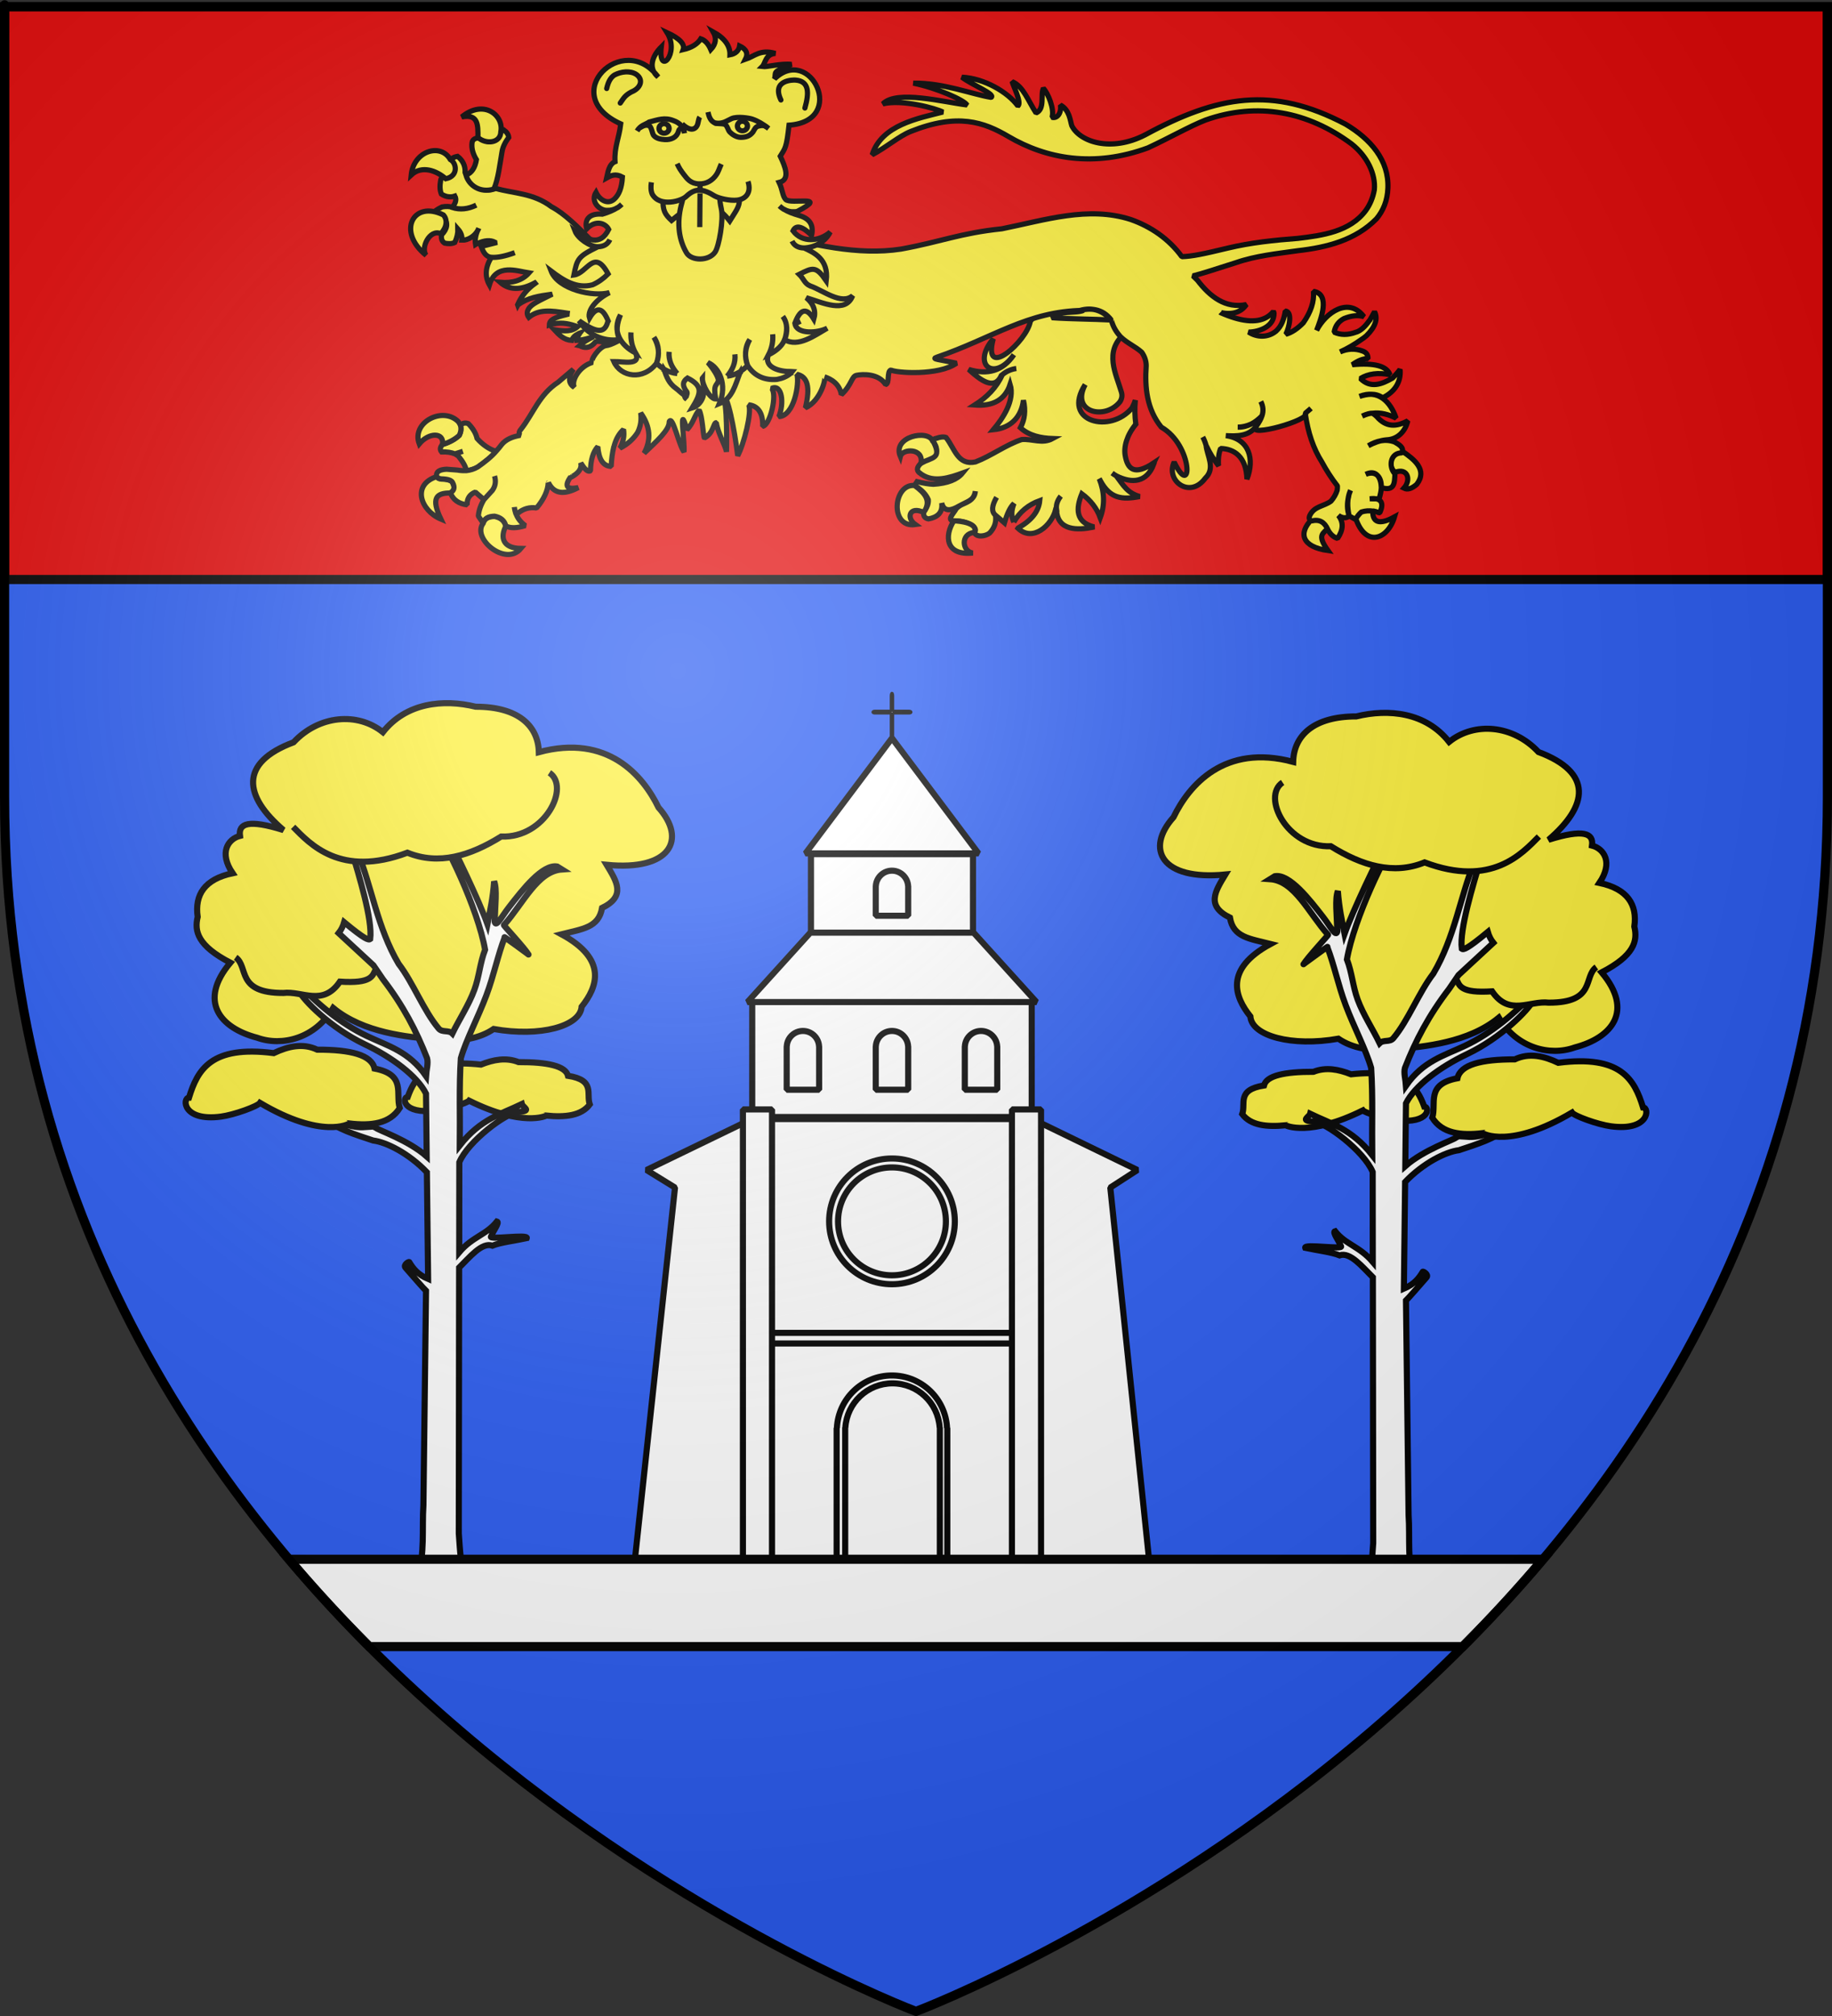 <?xml version="1.0" encoding="UTF-8" standalone="no"?>
<svg
   xmlns:dc="http://purl.org/dc/elements/1.1/"
   xmlns:cc="http://creativecommons.org/ns#"
   xmlns:rdf="http://www.w3.org/1999/02/22-rdf-syntax-ns#"
   xmlns:svg="http://www.w3.org/2000/svg"
   xmlns="http://www.w3.org/2000/svg"
   xmlns:xlink="http://www.w3.org/1999/xlink"
   xmlns:sodipodi="http://sodipodi.sourceforge.net/DTD/sodipodi-0.dtd"
   xmlns:inkscape="http://www.inkscape.org/namespaces/inkscape"
   height="660"
   width="600"
   version="1.0"
   id="svg2"
   sodipodi:version="0.32"
   inkscape:version="0.46"
   sodipodi:docname="Blason ville fr Mimizan (Landes).svg"
   sodipodi:docbase="D:\Mes documents\Renaud-Notre Lapin"
   inkscape:export-filename="/Users/olivier/Desktop/Blason Rouge/Blason_Vide_3D.png"
   inkscape:export-xdpi="144"
   inkscape:export-ydpi="144"
   inkscape:output_extension="org.inkscape.output.svg.inkscape">
  <rect width="100%" height="100%" fill="#333333" stroke="none"/>
  <sodipodi:namedview
     inkscape:window-height="814"
     inkscape:window-width="1152"
     inkscape:pageshadow="2"
     inkscape:pageopacity="1"
     guidetolerance="10.0"
     gridtolerance="10.0"
     objecttolerance="10.0"
     borderopacity="1.0"
     bordercolor="#666666"
     pagecolor="#e8e1b2"
     id="base"
     showgrid="false"
     height="660px"
     inkscape:zoom="2.52"
     inkscape:cx="337.06909"
     inkscape:cy="334.85117"
     inkscape:window-x="-8"
     inkscape:window-y="-8"
     inkscape:current-layer="layer3"
     showguides="true"
     inkscape:guide-bbox="true" />
  <desc
     id="desc4">Flag of Canton of Valais (Wallis)</desc>
  <defs
     id="defs6">
    <linearGradient
       id="linearGradient2893">
      <stop
         style="stop-color:white;stop-opacity:0.314;"
         offset="0"
         id="stop2895" />
      <stop
         id="stop2897"
         offset="0.19"
         style="stop-color:white;stop-opacity:0.251;" />
      <stop
         style="stop-color:#6b6b6b;stop-opacity:0.125;"
         offset="0.6"
         id="stop2901" />
      <stop
         style="stop-color:black;stop-opacity:0.125;"
         offset="1"
         id="stop2899" />
    </linearGradient>
    <radialGradient
       inkscape:collect="always"
       xlink:href="#linearGradient2893"
       id="radialGradient3163"
       gradientUnits="userSpaceOnUse"
       gradientTransform="matrix(1.353,0,0,1.349,-77.629,-85.747)"
       cx="221.445"
       cy="226.331"
       fx="221.445"
       fy="226.331"
       r="300" />
    <g
       id="s">
      <g
         id="c">
        <path
           id="t"
           d="M 0,0 L 0,1 L 0.5,1 L 0,0 z"
           transform="matrix(0.951,0.309,-0.309,0.951,0,-1)" />
        <use
           xlink:href="#t"
           transform="scale(-1,1)"
           id="use2144"
           x="0"
           y="0"
           width="810"
           height="540" />
      </g>
      <g
         id="a">
        <use
           xlink:href="#c"
           transform="matrix(0.309,0.951,-0.951,0.309,0,0)"
           id="use2147"
           x="0"
           y="0"
           width="810"
           height="540" />
        <use
           xlink:href="#c"
           transform="matrix(-0.809,0.588,-0.588,-0.809,0,0)"
           id="use2149"
           x="0"
           y="0"
           width="810"
           height="540" />
      </g>
      <use
         xlink:href="#a"
         transform="scale(-1,1)"
         id="use2151"
         x="0"
         y="0"
         width="810"
         height="540" />
    </g>
  </defs>
  <g
     inkscape:groupmode="layer"
     id="layer3"
     inkscape:label="Fond écu"
     style="display:inline">
    <path
       id="path2855"
       style="fill:#2b5df2;fill-opacity:1;fill-rule:evenodd;stroke:none;stroke-width:1px;stroke-linecap:butt;stroke-linejoin:miter;stroke-opacity:1"
       d="M 300,658.5 C 300,658.5 598.5,546.18 598.5,260.728 C 598.5,-24.723 598.5,2.176 598.5,2.176 L 1.5,2.176 L 1.5,260.728 C 1.5,546.18 300,658.5 300,658.5 z"
       sodipodi:nodetypes="cccccc" />
    <g
       id="g3777"
       inkscape:label="Timbre"
       transform="matrix(0.842,0,0,0.842,52.173,-36.768)"
       style="stroke:#000000;stroke-width:4.527;stroke-miterlimit:4;stroke-dasharray:none;stroke-opacity:1;display:inline" />
    <g
       inkscape:label="Escudo"
       id="g3779"
       transform="matrix(0.842,0,0,0.842,52.173,-36.768)"
       style="stroke:#000000;stroke-width:4.527;stroke-miterlimit:4;stroke-dasharray:none;stroke-opacity:1;display:inline" />
    <g
       id="g3781"
       inkscape:label="Piezas"
       style="stroke:#000000;stroke-width:4.527;stroke-miterlimit:4;stroke-dasharray:none;stroke-opacity:1;display:inline"
       transform="matrix(0.842,0,0,0.842,99.683,-101.295)" />
    <g
       id="g3783"
       inkscape:label="Muebles"
       style="stroke:#000000;stroke-width:4.527;stroke-miterlimit:4;stroke-dasharray:none;stroke-opacity:1;display:inline"
       transform="matrix(0.842,0,0,0.842,99.683,-101.295)" />
    <g
       style="stroke:#000000;stroke-width:4.527;stroke-miterlimit:4;stroke-dasharray:none;stroke-opacity:1"
       id="g3785"
       inkscape:label="Ornamento"
       transform="matrix(0.842,0,0,0.842,99.683,-101.295)" />
    <path
       style="fill:#e20909;fill-opacity:1;fill-rule:evenodd;stroke:#000000;stroke-width:3;stroke-linecap:butt;stroke-linejoin:miter;stroke-miterlimit:4;stroke-dasharray:none;stroke-opacity:1;display:inline"
       d="M 1.5,2.188 L 1.5,189.719 L 598.5,189.719 C 598.5,88.546 598.5,2.188 598.5,2.188 L 1.5,2.188 z"
       id="path7146" />
    <g
       transform="matrix(0.356,0,0,0.356,91.43,47.651)"
       id="layer7"
       style="fill:#fcef3c;stroke:#000000;stroke-width:4.772;stroke-miterlimit:4;stroke-dasharray:none;stroke-opacity:1">
      <g
         transform="matrix(1.313,-0.463,0.463,1.313,78.769,5.692)"
         id="g3099"
         style="fill:#fcef3c;stroke:#000000;stroke-width:3.429;stroke-miterlimit:4;stroke-dasharray:none;stroke-opacity:1">
        <path
           sodipodi:nodetypes="ccccccccccccccccscccccccccccccscccccccsccccccccccccccccccccccccccccccccccccccccc"
           d="M 73.467,51.586 C 73.348,51.586 73.229,51.361 73.11,51.361 C 69.176,51.698 65.6,50.35 62.382,46.865 C 60.594,44.055 59.402,41.245 58.568,38.21 C 58.329,37.086 58.091,36.074 57.972,34.95 C 59.64,30.791 59.164,26.857 56.78,23.26 C 53.8,22.811 52.131,23.26 51.297,24.722 C 51.178,24.722 51.178,24.722 51.178,24.834 C 47.711,25.971 44.556,34.69 45.099,33.377 C 45.099,33.264 45.099,33.152 44.979,33.04 C 43.072,32.59 41.642,33.152 40.927,34.613 C 39.139,37.76 38.305,40.571 38.424,43.156 C 39.258,44.28 40.212,45.179 41.404,45.966 C 42.953,46.865 44.503,47.427 46.41,47.427 C 46.767,49.9 45.456,51.923 42.357,53.834 C 42.238,53.834 42.238,53.834 42.238,53.946 C 46.529,57.206 51.654,58.443 57.733,57.768 C 51.654,58.443 46.529,57.206 42.238,53.946 C 42.238,53.834 42.238,53.834 42.357,53.834 C 40.927,52.71 38.781,51.811 36.04,51.361 C 32.702,51.698 29.961,52.485 27.935,53.609 C 26.862,54.396 26.385,54.846 26.385,55.295 C 26.266,55.632 26.623,55.857 27.219,56.082 C 30.676,55.857 33.179,56.644 34.729,58.555 C 36.397,62.601 34.729,66.086 29.603,68.671 C 28.292,70.919 28.411,72.943 29.722,74.516 C 31.987,75.865 34.133,76.539 36.159,76.315 C 38.662,73.729 40.212,71.144 41.046,68.559 C 42.238,71.481 42.238,74.067 41.046,76.427 C 44.979,78.001 49.967,76.562 52.828,74.089 C 53.305,73.752 53.782,73.19 54.258,72.628 C 53.782,73.19 53.305,73.752 52.828,74.089 C 50.563,76.562 49.133,79.26 48.656,82.07 C 49.133,81.957 49.61,81.957 50.087,81.957 C 55.093,81.395 58.907,82.519 61.172,84.88 L 61.052,85.442 L 51.724,84.602 C 51.843,88.199 52.1,91.886 55.676,93.572 C 59.252,95.146 64.496,95.932 71.291,95.82 C 64.496,95.932 59.252,95.146 55.676,93.572 C 49.716,98.405 47.332,104.025 48.405,110.32 C 57.286,98.146 68.682,107.78 75.701,111.556 C 69.979,114.704 63.304,114.479 55.676,111.107 C 59.609,118.076 66.761,120.661 77.131,119.087 L 77.25,119.425 C 71.052,121.223 66.046,124.258 61.874,128.642 L 61.874,128.754 C 61.755,128.866 61.636,128.979 61.636,128.979 L 61.636,129.091 C 61.755,128.979 61.993,128.979 61.993,128.979 L 62.113,128.979 C 69.503,126.731 76.842,128.115 85.543,129.914 C 75.888,131.15 70.218,131.452 67.357,134.037 C 65.688,135.498 65.212,137.184 65.808,139.207 C 73.913,136.285 80.926,139.746 90.7,145.028 L 90.58,145.253 L 90.342,145.815 C 81.521,144.916 78.153,145.313 76.961,148.46 C 77.915,148.46 78.749,148.573 79.703,148.685 C 86.377,149.697 90.104,152.559 94.275,155.707 C 89.508,157.618 85.424,155.991 78.987,152.507 C 80.894,156.891 82.713,160.99 87.481,163.013 C 88.792,161.439 90.7,160.54 93.203,160.315 C 93.203,160.203 93.203,160.203 93.322,160.315 C 93.56,160.203 93.918,160.203 94.156,160.203 C 93.799,160.428 93.441,160.765 93.203,161.102 C 93.083,161.214 92.845,161.327 92.845,161.327 C 91.891,162.226 91.176,163.238 90.819,164.137 C 91.176,164.249 91.534,164.362 92.011,164.474 C 92.13,164.587 92.249,164.587 92.368,164.587 C 95.229,165.149 98.447,165.486 102.023,165.486 C 97.613,165.935 94.037,166.722 91.176,167.959 C 91.534,168.183 91.772,168.521 92.13,168.858 C 94.871,171.331 98.09,171.556 101.904,169.195 C 105.718,166.947 136.413,196.034 136.77,191.65 C 129.705,185.883 176.151,151.946 162.235,131.714 L 128.058,113.745 C 125.913,110.485 123.529,107.225 121.264,104.19 C 116.174,93.76 111.112,82.686 104.245,75.253 C 95.875,62.68 83.991,59.008 73.467,51.586 z"
           id="path3725"
           style="fill:#fcef3c;fill-opacity:1;stroke:#000000;stroke-width:3.429;stroke-miterlimit:4;stroke-dasharray:none;stroke-opacity:1" />
        <g
           id="g3093"
           style="fill:#fcef3c;stroke:#000000;stroke-width:3.429;stroke-miterlimit:4;stroke-dasharray:none;stroke-opacity:1">
          <path
             sodipodi:nodetypes="cccccccccccc"
             style="fill:#fcef3c;fill-opacity:1;stroke:#000000;stroke-width:3.429;stroke-miterlimit:4;stroke-dasharray:none;stroke-opacity:1"
             id="path3723"
             d="M 87.609,17.232 C 82.996,23.088 77.995,21.956 75.809,17.007 C 75.57,16.895 75.451,16.895 75.332,16.895 C 72.114,15.546 69.849,15.883 68.776,18.019 C 67.227,21.166 66.869,24.988 67.823,29.484 C 65.201,34.205 61.982,36.677 58.049,36.79 L 57.93,36.79 C 57.497,43.856 62.598,51.101 72.172,51.649 C 77.013,46.683 81.638,37.054 85.344,30.495 C 86.775,27.685 89.278,25.1 92.854,22.74 C 93.331,20.829 92.735,18.805 91.423,17.007 L 87.609,17.232 z" />
          <path
             sodipodi:nodetypes="cccc"
             id="path3721"
             style="fill:#fcef3c;fill-opacity:1;stroke:#000000;stroke-width:3.429;stroke-miterlimit:4;stroke-dasharray:none;stroke-opacity:1"
             d="M 89.154,17.474 C 94.797,7.832 85.7,-6.782 68.065,-0.373 C 79.354,1.237 76.266,8.562 73.65,15.999 C 77.18,22.306 86.53,24.456 89.154,17.474 z" />
          <path
             sodipodi:nodetypes="ccccc"
             id="path3727"
             style="fill:#fcef3c;fill-opacity:1;stroke:#000000;stroke-width:3.429;stroke-miterlimit:4;stroke-dasharray:none;stroke-opacity:1"
             d="M 51.662,23.81 C 51.543,23.697 51.543,23.585 51.543,23.472 C 49.158,10.983 30.611,10.258 23.825,24.667 C 32.63,20.851 40.457,27.428 44.541,34.635 C 53.515,35.788 54.593,26.744 51.662,23.81 z" />
          <path
             sodipodi:nodetypes="cccc"
             id="path3729"
             style="fill:#fcef3c;fill-opacity:1;stroke:#000000;stroke-width:3.429;stroke-miterlimit:4;stroke-dasharray:none;stroke-opacity:1"
             d="M 35.103,56.65 C 19.696,40.65 2.205,56.673 15.515,78.037 C 13.318,72.425 23.481,62.145 29.33,67.747 C 34.455,65.162 36.772,60.697 35.103,56.65 z" />
        </g>
      </g>
      <g
         transform="matrix(1.419,0.581,-0.581,1.419,-546.84,-209.751)"
         id="g3166"
         style="fill:#fcef3c;stroke:#000000;stroke-width:3.113;stroke-miterlimit:4;stroke-dasharray:none;stroke-opacity:1">
        <g
           id="g3107"
           transform="matrix(0.879,-0.477,0.477,0.879,418.384,-69.263)"
           style="fill:#fcef3c;stroke:#000000;stroke-width:3.113;stroke-miterlimit:4;stroke-dasharray:none;stroke-opacity:1">
          <path
             style="fill:#fcef3c;fill-opacity:1;stroke:#000000;stroke-width:3.113;stroke-miterlimit:4;stroke-dasharray:none;stroke-opacity:1"
             id="path3733"
             d="M 28.888,214.556 C 29.246,216.58 28.769,218.49 27.577,220.401 C 24.716,222.536 21.14,223.997 16.969,224.784 C 15.3,226.133 14.942,227.708 15.896,229.168 C 19.114,229.392 21.617,230.067 23.763,231.191 L 28.65,230.179 L 23.763,231.191 C 24.359,231.64 25.074,232.202 25.67,232.764 C 28.054,236.474 29.365,239.509 29.484,242.094 C 31.868,242.094 34.252,241.644 36.517,240.633 C 41.165,238.046 45.337,235.461 48.555,232.426 C 44.383,230.628 40.927,227.593 37.947,223.434 C 37.589,220.287 36.159,217.139 33.656,213.993 C 31.749,213.095 30.199,213.32 28.888,214.556 z" />
          <path
             sodipodi:nodetypes="cccccc"
             id="path3735"
             style="fill:#fcef3c;fill-opacity:1;stroke:#000000;stroke-width:3.113;stroke-miterlimit:4;stroke-dasharray:none;stroke-opacity:1"
             d="M 27.577,220.401 C 28.769,218.49 29.246,216.58 28.888,214.556 C 28.65,213.881 28.411,213.095 27.935,212.308 C 19.774,201.853 -0.275,209.492 3.103,222.906 C 9.565,216.655 18.825,217.46 16.969,224.785 C 21.14,223.998 24.716,222.537 27.577,220.401 z" />
          <path
             sodipodi:nodetypes="cccccc"
             id="path3737"
             style="fill:#fcef3c;fill-opacity:1;stroke:#000000;stroke-width:3.113;stroke-miterlimit:4;stroke-dasharray:none;stroke-opacity:1"
             d="M 13.989,245.355 C 12.439,245.018 11.724,244.456 11.486,243.556 C -4.115,246.696 -0.564,262.66 11.128,269.184 C 6.541,256.049 9.938,253.228 18.518,254.236 C 20.902,253.224 21.617,251.313 20.544,248.503 C 20.187,246.928 18.041,245.917 13.989,245.355 z" />
          <path
             sodipodi:nodetypes="ccccc"
             id="path3739"
             style="fill:#fcef3c;fill-opacity:1;stroke:#000000;stroke-width:3.113;stroke-miterlimit:4;stroke-dasharray:none;stroke-opacity:1"
             d="M 49.39,277.614 C 49.032,274.467 47.006,272.219 43.311,271.095 C 39.496,270.758 37.113,271.769 36.04,274.467 C 28.227,282.684 46.618,301.883 56.964,291.863 C 46.084,290.565 45.211,283.948 49.39,277.614 z" />
        </g>
      </g>
      <g
         transform="matrix(0.976,-0.993,0.993,0.976,299.149,104.599)"
         id="g3134"
         style="fill:#fcef3c;stroke:#000000;stroke-width:3.429;stroke-miterlimit:4;stroke-dasharray:none;stroke-opacity:1">
        <path
           sodipodi:nodetypes="cccc"
           d="M 205.178,453.749 C 191.932,453.788 187.788,462.057 197.951,475.876 C 200.257,462.257 204.339,466.41 208.636,465.214 C 210.804,460.934 209.927,455.593 205.178,453.749 z"
           style="fill:#fcef3c;fill-opacity:1;stroke:#000000;stroke-width:3.429;stroke-miterlimit:4;stroke-dasharray:none;stroke-opacity:1"
           id="path3749" />
        <path
           sodipodi:nodetypes="cccc"
           d="M 226.319,473.34 C 216.354,492.356 230.902,498.953 244.631,491.629 C 236.589,489.203 230.342,485.151 237.361,478.589 C 239.568,472.106 229.695,472.222 226.319,473.34 z"
           style="fill:#fcef3c;fill-opacity:1;stroke:#000000;stroke-width:3.429;stroke-miterlimit:4;stroke-dasharray:none;stroke-opacity:1"
           id="path3751" />
        <path
           sodipodi:nodetypes="cccccc"
           d="M 279.079,464.765 C 273.882,459.966 265.063,464.245 265.967,471.283 C 273.989,474.951 269.921,482.43 262.51,482.749 C 263.345,485.335 265.967,486.683 270.258,487.021 C 282.179,485.557 280.858,474.264 279.198,464.99 C 279.198,464.877 279.198,464.877 279.079,464.765 z"
           style="fill:#fcef3c;fill-opacity:1;stroke:#000000;stroke-width:3.429;stroke-miterlimit:4;stroke-dasharray:none;stroke-opacity:1"
           id="path3753" />
      </g>
      <g
         transform="matrix(1.344,-0.364,0.364,1.344,395.367,-191.972)"
         id="g3118"
         style="fill:#fcef3c;stroke:#000000;stroke-width:3.429;stroke-miterlimit:4;stroke-dasharray:none;stroke-opacity:1">
        <path
           sodipodi:nodetypes="ccccsccccccccccccccccccccccccccccccccccccccscccccccccccscccccccccccsccccscccccccccccccccc"
           d="M 122.337,319.091 C 112.311,327.673 101.927,327.51 90.989,320.665 C 98.799,333.274 104.886,337.21 110.775,330.106 C 111.014,329.994 111.252,329.882 111.61,329.769 C 114.828,328.308 118.284,327.858 121.503,328.308 C 118.284,327.858 114.828,328.308 111.61,329.769 C 105.406,337.147 97.834,341.521 88.605,344.382 C 100.286,348.54 108.987,346.18 114.828,337.3 C 115.118,348.415 104.473,357.626 96.233,363.378 C 107.676,365.267 116.167,360.287 120.549,349.778 C 120.311,356.747 118.046,362.367 113.874,366.751 C 118.137,373.457 125.248,376.929 132.588,379.228 C 124.977,381.01 119.627,375.834 112.682,374.505 C 101.257,375.209 90.761,379.626 79.308,380.799 C 67.396,380.13 68.455,368.874 64.766,360.118 C 63.336,359.106 61.19,358.769 58.329,358.994 C 57.018,358.769 56.303,359.106 55.945,360.23 C 55.945,360.344 55.945,360.344 55.945,360.455 C 55.945,360.455 55.945,360.455 55.945,360.568 C 59.453,370.278 51.508,369.861 44.979,371.921 C 41.165,373.72 40.092,375.742 41.642,377.99 L 42,378.328 C 42.238,378.552 42.357,378.89 42.596,379.228 C 42.715,379.34 42.715,379.34 42.834,379.452 C 49.317,387.006 60.144,386.381 69.176,385.634 C 64.647,388.893 57.853,389.681 48.555,387.769 C 45.814,386.87 42.476,385.409 38.662,383.273 L 36.397,385.296 C 40.212,389.23 42.238,393.052 42.715,396.761 C 42.238,399.346 40.569,401.595 37.709,403.619 C 37.709,403.843 37.709,403.956 37.589,404.067 C 36.636,406.315 37.351,408.001 39.496,409.013 C 45.422,409.525 49.812,407.567 50.701,401.145 C 50.594,407.884 56.065,407.478 61.19,406.09 C 66.667,404.765 71.39,405.595 74.182,399.459 C 71.705,406.375 64.212,404.055 59.044,407.214 C 56.502,409.872 50.559,413.01 55.349,414.632 C 55.349,414.632 55.349,414.632 55.469,414.632 C 60.713,415.981 64.647,418.453 67.15,422.051 C 67.865,423.624 67.746,424.748 66.554,425.423 C 66.435,425.536 66.435,425.536 66.435,425.536 C 66.797,429.377 73.129,429.927 76.089,428.571 C 80.142,426.099 82.407,422.614 82.883,418.231 C 80.857,415.308 82.049,411.599 86.698,406.991 C 82.049,411.599 80.857,415.308 82.883,418.231 C 83.718,419.468 85.267,421.603 87.294,424.637 C 90.631,419.13 93.73,415.532 96.71,413.959 C 93.73,417.893 92.657,421.827 93.373,425.761 C 93.373,425.761 93.373,425.761 93.373,425.875 L 93.373,425.761 C 98.975,420.255 105.65,417.219 113.636,416.545 C 111.133,423.289 104.935,427.785 95.161,430.257 C 95.041,430.257 95.041,430.257 94.922,430.371 C 101.946,442.092 117.077,434.375 122.218,424.977 L 122.814,425.089 C 123.171,422.054 124.959,419.469 127.82,417.333 C 124.959,419.469 123.171,422.054 122.814,425.089 C 119.448,438.994 132.783,442.091 143.196,442.737 C 143.435,442.737 143.554,442.737 143.911,442.737 C 143.673,442.624 143.554,442.624 143.554,442.624 C 132.822,436.45 135.179,427.999 141.647,419.469 C 146.176,425.201 148.679,431.384 149.275,437.903 C 154.52,430.483 156.427,422.166 155.354,412.949 C 155.473,413.287 155.473,413.511 155.592,413.736 C 155.592,413.96 155.592,414.073 155.712,414.298 C 158.783,427.301 165.949,430.345 178.078,431.22 C 170.688,426.612 169.777,421.603 166.678,413.96 C 165.962,413.286 165.247,412.387 164.532,411.488 C 165.247,412.387 165.962,413.287 166.678,413.96 C 175.446,421.835 185.072,423.51 192.62,413.012 L 192.383,412.787 L 192.858,412.225 C 178.191,417.14 175.055,411.663 175.91,402.562 C 176.456,396.754 180.393,389.948 188.014,384.513 L 188.014,384.288 L 188.133,384.174 C 188.729,379.566 189.921,374.508 191.947,369 C 191.113,370.349 190.04,371.698 188.848,372.934 C 188.729,373.048 188.61,373.272 188.49,373.384 C 170.43,386.396 140.783,370.217 162.625,350.454 C 148.442,365.723 169.139,376.734 181.815,367.429 C 183.723,365.743 184.557,363.719 184.438,361.359 C 184.146,348.854 180.254,332.735 196.206,324.926 C 199.782,319.418 200.41,315.049 207.204,309.542 C 207.562,309.205 216.55,314.871 207.919,308.755 C 219.468,266.262 182.568,282.75 158.931,281.341 C 151.183,281.341 144.27,297.066 138.549,300.662 C 133.161,312.563 97.526,330.607 111.904,305.385 C 93.352,318.207 105.054,333.444 122.337,319.091 z"
           id="path3741"
           style="fill:#fcef3c;fill-opacity:1;stroke:#000000;stroke-width:3.429;stroke-miterlimit:4;stroke-dasharray:none;stroke-opacity:1" />
        <g
           id="g3113"
           style="fill:#fcef3c;stroke:#000000;stroke-width:3.429;stroke-miterlimit:4;stroke-dasharray:none;stroke-opacity:1">
          <path
             sodipodi:nodetypes="cccccc"
             id="path3755"
             style="fill:#fcef3c;fill-opacity:1;stroke:#000000;stroke-width:3.429;stroke-miterlimit:4;stroke-dasharray:none;stroke-opacity:1"
             d="M 55.945,360.566 C 55.826,360.454 55.826,360.454 55.707,360.343 C 55.588,360.343 55.588,360.118 55.588,360.118 C 54.954,351.694 30.428,350.165 32.341,364.382 C 35.013,359.517 48.854,362.93 44.383,372.146 C 52.707,370.327 58.617,372.94 55.945,360.566 z" />
          <path
             sodipodi:nodetypes="cccc"
             id="path3757"
             style="fill:#fcef3c;fill-opacity:1;stroke:#000000;stroke-width:3.429;stroke-miterlimit:4;stroke-dasharray:none;stroke-opacity:1"
             d="M 36.397,385.296 C 23.144,380.267 12.915,408.315 30.191,410.354 C 25.23,404.324 29.802,397.323 37.589,404.067 C 44.859,397.774 41.564,391.796 36.397,385.296 z" />
          <path
             sodipodi:nodetypes="ccccccc"
             id="path3759"
             style="fill:#fcef3c;fill-opacity:1;stroke:#000000;stroke-width:3.429;stroke-miterlimit:4;stroke-dasharray:none;stroke-opacity:1"
             d="M 55.469,414.633 C 55.349,414.633 55.349,414.633 55.349,414.633 C 46.714,422.311 43.872,435.547 61.94,438.418 C 55.246,435.63 57.255,423.927 66.315,425.536 C 66.435,425.536 66.435,425.536 66.435,425.536 C 66.435,425.423 66.435,425.423 66.554,425.423 C 70.619,420.175 59.091,415.778 55.469,414.633 z" />
        </g>
      </g>
      <path
         transform="translate(1611.518,-577.853)"
         sodipodi:end="6.2831853"
         sodipodi:start="1.357941"
         d="M -95.745,281.381 A 0,4.787 0 1 1 -95.745,276.702 L -95.745,276.702 z"
         sodipodi:ry="4.7872343"
         sodipodi:rx="0"
         sodipodi:cy="276.70212"
         sodipodi:cx="-95.744682"
         id="path13306"
         style="opacity:0.615;fill:#fcef3c;fill-opacity:0.991;fill-rule:evenodd;stroke:#000000;stroke-width:4.772;stroke-linecap:round;stroke-linejoin:round;stroke-miterlimit:4;stroke-dasharray:none;stroke-dashoffset:0;stroke-opacity:1"
         sodipodi:type="arc" />
      <path
         transform="translate(1660.415,-415.119)"
         sodipodi:end="6.2831853"
         sodipodi:start="1.357941"
         d="M -95.745,281.381 A 0,4.787 0 1 1 -95.745,276.702 L -95.745,276.702 z"
         sodipodi:ry="4.7872343"
         sodipodi:rx="0"
         sodipodi:cy="276.70212"
         sodipodi:cx="-95.744682"
         id="path6508"
         style="opacity:0.615;fill:#fcef3c;fill-opacity:0.991;fill-rule:evenodd;stroke:#000000;stroke-width:4.772;stroke-linecap:round;stroke-linejoin:round;stroke-miterlimit:4;stroke-dasharray:none;stroke-dashoffset:0;stroke-opacity:1"
         sodipodi:type="arc" />
      <rect
         y="-10.633"
         x="1139.998"
         height="0"
         width="2"
         id="rect12745"
         style="fill:#fcef3c;fill-opacity:1;fill-rule:evenodd;stroke:#000000;stroke-width:4.772;stroke-linecap:round;stroke-linejoin:round;stroke-miterlimit:4;stroke-dasharray:none;stroke-dashoffset:0;stroke-opacity:1" />
      <rect
         y="66.209"
         x="192.14"
         height="0"
         width="6"
         id="rect8308"
         style="fill:#fcef3c;fill-opacity:0.599;stroke:#000000;stroke-width:4.772;stroke-miterlimit:4;stroke-dasharray:none;stroke-opacity:1" />
      <path
         sodipodi:nodetypes="csccccccccccccccccscccccccscccccccccscccccccccccccccccccccccccccccccccccccccscccsccccccccccccccscccccccccccsccccscccccccccccccccccccccccccccccccccccccccscccccccccccccccccscccccccccccccccsccsccccccccccccccccccccccccsscccccccccccc"
         d="M 337.167,132.143 C 335.039,133.518 327.006,170.612 322.225,173.629 C 314.666,178.397 305.568,183.583 300.551,184.027 L 300.369,184.047 C 294.572,185.038 285.674,197.633 288.338,199.423 C 276.576,202.595 268.343,216.095 271.509,222.304 C 264.674,218.051 267.131,211.229 270.615,205.764 L 256.615,217.663 C 239.172,229.035 233.824,246.455 222.464,260.869 C 220.491,262.991 220.353,265.086 221.793,266.487 C 214.222,267.838 208.435,270.378 204.708,274.948 C 203.099,277.031 201.652,278.922 199.679,281.044 C 195.282,286.205 189.357,290.841 182.706,295.558 C 179.424,297.476 175.867,298.561 172.234,298.959 C 169.854,299.045 167.456,298.963 164.838,298.557 L 164.275,298.445 L 154.079,297.654 C 148.593,297.909 145.437,299.295 144.829,302.135 C 144.722,302.84 144.797,303.525 145.054,304.19 C 145.567,305.52 146.751,306.257 149.168,306.512 C 155.437,306.692 158.875,307.875 159.683,310.215 C 161.787,314.317 161.016,317.347 157.553,319.288 C 159.92,325.788 165.092,329.381 172.927,330.429 C 172.67,324.735 175.182,320.822 180.462,318.682 L 188.389,325.612 L 196.1,317.143 C 198.974,313.186 199.595,308.785 198.142,303.919 C 199.595,308.785 198.974,313.186 196.1,317.143 L 188.389,325.612 C 185.283,330.808 183.629,335.842 183.246,340.735 L 187.63,347.188 C 188.814,342.898 192.277,340.959 198.145,340.836 C 203.963,341.931 207.426,345.018 208.496,349.754 C 212.611,352.078 218.66,351.933 226.483,349.516 C 222.293,346.508 219.519,342.999 217.96,338.837 C 217.76,338.686 217.76,338.686 217.76,338.686 C 217.19,336.841 216.583,334.655 216.339,332.428 C 216.583,334.655 217.19,336.843 217.76,338.686 L 219.538,338.144 C 224.593,333.95 230.474,332.266 236.836,333.302 C 243.657,325.101 247.209,317.259 247.529,310.119 C 247.71,310.099 247.71,310.099 247.691,309.926 C 252.669,320.127 261.668,321.74 275.215,314.535 C 264.612,316.738 262.039,313.38 268.076,304.743 C 268.277,304.896 268.459,304.877 268.822,304.837 C 274.897,301.571 277.972,297.767 277.684,293.466 C 277.628,292.952 277.572,292.436 277.516,291.924 C 277.735,292.247 278.154,292.721 278.192,293.063 C 278.192,293.063 278.192,293.063 278.392,293.215 C 281.736,298.57 284.504,300.345 286.389,299.098 C 286.572,289.025 288.871,281.493 293.142,276.865 C 294.074,288.723 298.038,294.703 305.434,295.106 C 305.773,288.135 306.588,282.153 307.859,276.986 C 308.022,276.794 307.984,276.452 308.148,276.262 C 309.977,269.476 312.939,264.644 316.779,261.104 C 317.743,266.544 316.728,272.375 313.514,278.274 C 320.479,274.736 325.84,269.99 329.761,263.84 C 332.629,258.151 333.444,252.171 332.568,245.854 C 341.46,258.225 342.448,270.594 335.715,282.947 C 346.691,272.467 359.173,261.61 358.813,253.963 C 361.918,247.16 367.902,276.296 372.437,281.637 C 373.43,273.705 367.199,234.246 375.169,261.252 C 381.039,255.525 382.241,247.433 386.383,243.38 C 389.372,248.281 390.097,267.539 391.211,268.888 C 399.782,264.543 399.39,254.688 402.174,254.818 C 403.794,265.087 410.571,275.81 411.517,281.689 C 411.517,281.689 412.841,232.917 407.476,229.25 C 412.575,227.594 418.892,261.308 421.853,285.238 C 427.526,274.671 435.117,244.917 431.938,238.428 C 440.031,239.285 445.292,245.322 444.8,258.224 C 451.881,257.002 458.362,228.584 453.032,223.319 C 462.701,218.969 464.779,236.907 459.685,249.285 C 473.813,248.75 478.725,219.032 476.345,210.35 C 485.946,212.476 488.904,221.594 484.115,241.2 C 498.672,234.686 503.262,213.255 501.661,212.719 C 507.57,214.553 515.682,219.102 517.158,229.097 C 526.806,220.179 526.501,212.24 531.158,211.294 C 536.604,210.187 551.428,209.375 557.956,219.805 C 561.96,218.533 558.779,207.805 562.774,206.415 C 567.549,209.147 606.637,211.844 623.134,200.176 C 607.445,196.677 599.525,196.489 604.891,194.659 C 656.328,177.111 688.539,152.151 739.875,151.605 C 733.074,154.649 716.495,151.478 710.847,158.334 C 730.096,159.628 746.641,159.468 765.513,160.436 C 756.765,150.734 746.483,148.12 734.715,152.265 C 745.848,148.795 757.418,149.791 765.513,160.436 C 765.395,160.556 765.392,160.783 765.619,160.775 C 766.992,165.848 769.293,170.203 772.739,174.288 C 773.18,174.955 773.85,175.613 774.408,176.161 C 780.358,181.886 787.551,184.67 793.586,190.129 C 796.131,193.848 797.666,197.953 797.656,202.504 C 796.246,222.778 798.307,242.524 811.514,258.931 C 841.125,275.909 840.353,326.306 823.364,291.093 C 815.264,308.259 837.846,325.257 851.99,305.924 C 861.659,296.755 853.594,285.285 852.726,275.664 C 851.983,273.072 851.012,270.489 849.697,268.033 C 851.012,270.489 851.983,273.072 852.726,275.664 C 856.217,283.049 860.075,289.168 864.068,294.256 C 864.068,294.256 864.068,294.256 864.18,294.367 C 863.741,288.119 864.42,282.738 866.102,278.575 C 878.294,278.893 889.685,285.722 890.325,306.777 C 897.493,288.404 892.573,269.765 870.899,266.775 C 881.276,267.308 891.837,267.426 898.738,258.313 C 898.855,258.193 898.855,258.193 898.97,258.076 C 901.433,254.68 903.204,251.537 904.178,248.539 C 898.206,254.709 890.747,259.227 881.876,258.954 C 890.634,258.79 898.334,255.071 904.178,248.539 C 905.757,243.809 905.161,239.502 903.085,235.367 C 905.163,239.503 905.757,243.809 904.178,248.539 C 903.204,251.537 901.433,254.68 898.97,258.076 C 898.854,258.194 898.854,258.194 898.738,258.313 C 889.153,269.223 950.007,252.19 943.959,246.234 C 945.584,244.804 947.551,243.248 949.29,241.703 C 947.55,243.247 945.582,244.803 943.959,246.234 C 946.437,264.023 951.482,278.754 959.31,291.101 C 963.368,298.578 968.109,306.03 973.545,313 C 973.633,314.25 973.492,315.509 973.346,316.995 C 972.187,320.703 970.213,324.049 967.675,327.005 C 961.033,331.943 952.354,331.449 948.161,340.162 C 947.086,342.595 947.62,344.283 949.764,345.227 C 956.859,343.427 961.634,346.179 964.635,352.863 L 964.635,352.863 C 966.706,357.226 969.836,360.07 973.681,361.29 C 979.083,353.339 979.341,346.381 974.459,340.189 C 978.276,342.777 981.463,342.883 984.006,340.965 C 984.123,340.846 984.123,340.846 984.355,340.61 C 982.598,332.685 982.214,324.547 985.641,316.983 C 985.283,317.794 984.92,318.833 984.557,319.871 C 984.198,320.682 983.952,321.603 983.934,322.514 C 982.323,328.84 982.422,334.986 984.355,340.61 L 990.21,343.804 C 991.629,341.245 993.5,338.895 995.588,336.994 C 999.37,335.825 1002.788,335.695 1006.079,336.139 C 1006.195,336.02 1006.308,336.131 1006.424,336.013 C 1008.238,336.4 1010.05,336.788 1011.739,337.748 L 1012.538,337.605 C 1017.044,328.03 1013.224,323.562 1003.353,324.854 L 1011.436,324.889 C 1011.664,324.879 1011.888,325.098 1012.003,324.981 L 1012.133,324.179 C 1013.114,320.726 1013.865,317.506 1013.926,314.544 C 1013.741,305.866 1009.625,297.548 999.607,302.328 C 1009.291,298.477 1014.327,305.174 1013.926,314.544 C 1026.456,318.357 1026.066,309.789 1026.48,301.992 C 1020.289,295.168 1022.217,282.596 1032.803,282.617 C 1032.803,282.617 1032.803,282.617 1032.92,282.498 C 1035.157,277.559 1030.244,275.026 1026.179,272.616 C 1017.715,269.547 1009.768,271.492 1001.971,276.042 C 1007.24,273.319 1012.735,271.14 1018.708,270.623 C 1029.041,270.23 1036.065,262.778 1038.309,253.135 C 1027.562,258.948 1018.277,259.043 1009.812,249.319 C 1008.603,248.13 1007.334,247.075 1005.893,246.164 C 1003.846,246.014 1000.641,246.818 996.275,248.807 C 1000.642,246.819 1003.846,246.014 1005.893,246.164 C 1013.432,245.232 1020.79,247.317 1027.544,250.696 C 1022.384,235.397 1010.821,223.911 993.918,230.671 C 1001.054,228.471 1008.437,227.276 1014.957,231.812 C 1015.186,231.802 1015.186,231.802 1015.296,231.911 C 1025.673,226.881 1032.328,217.913 1031.205,205.908 C 1029.276,208.487 1026.165,211.969 1024.323,213.8 C 1014.184,219.686 1004.012,223.471 994.715,214.24 C 1001.981,209.749 1010.998,208.61 1021.885,210.703 C 1018.977,202.727 1007.541,199.628 987.237,201.539 C 992.439,197.809 997.261,195.805 1001.698,195.978 C 1001.774,192.329 1000,190.12 996.72,188.992 C 989.828,186.405 982.875,186.782 975.982,189.778 C 983.107,186.547 989.447,182.775 995.341,178.564 C 997.072,177.475 998.689,176.274 1000.314,174.846 C 1008.45,166.792 1010.995,159.29 1007.717,152.808 C 1006.176,155.714 1004.641,158.392 1003.343,160.605 C 1003.226,160.724 1003.11,160.842 1002.994,160.96 C 1002.876,161.08 1002.876,161.08 1002.761,161.197 C 999.006,166.579 995.294,169.91 991.391,171.424 C 991.046,171.55 990.707,171.449 990.474,171.686 C 983.247,174.352 976.643,174.375 970.553,171.643 C 971.465,166.026 974.511,161.811 979.578,159.114 C 986.466,156.344 992.627,155.656 997.943,157.392 C 983.923,138.809 962.904,153.446 954.42,169.977 C 957.971,160.64 967.678,136.537 951.522,134.094 C 952.351,143.516 949.078,153.094 942.155,163.04 C 936.806,168.483 931.609,171.982 926.111,173.557 C 929.519,166.612 932.269,152.796 925.644,152.16 C 924.414,159.193 922.549,165.749 917.064,170.711 C 909.833,176.645 899.739,176.679 891.886,171.553 C 901.959,171.304 915.432,166.31 915.242,154.266 C 915.14,153.7 915.037,153.134 914.708,152.578 C 912.837,154.927 910.637,156.719 908.218,158.064 C 898.544,163.443 884.572,161.809 866.182,153.734 C 866.182,153.734 865.96,153.516 865.847,153.405 C 865.847,153.405 865.847,153.405 865.96,153.516 C 866.072,153.626 866.072,153.626 866.299,153.616 C 876.842,155.837 884.975,153.363 889.792,146.231 C 870.694,150.215 856.3,138.936 844.829,123.903 L 840.701,119.845 C 849.79,117.497 858.719,114.564 880.167,107.704 C 898.479,101.349 917.985,99.434 937.096,96.709 C 963.908,93.665 990.096,87.074 1009.545,67.312 C 1015.723,59.833 1019.593,50.59 1020.001,39.151 C 1021.047,13.53 1004.185,-5.901 981.017,-19.673 C 913.709,-55.228 863.033,-45.806 796.65,-9.808 C 765.179,6.435 736.315,-3.472 729.164,-18.332 C 727.705,-22.889 727.187,-32.731 718.725,-37.236 C 719.844,-29.518 715.625,-24.71 711.009,-25.939 C 713.388,-33.607 707.262,-48.23 703.068,-52.552 C 700.169,-46.774 704.802,-33.602 696.309,-29.98 C 688.995,-41.199 684.644,-54.406 674.36,-58.749 C 674.942,-55.464 683.45,-39.495 679.629,-36.387 C 670.337,-49.136 648.586,-61.894 628.142,-62.838 C 637.312,-55.786 659.34,-47.189 655.017,-44.307 C 637.099,-47.184 611.236,-57.744 583.398,-57.387 C 605.52,-52.857 630.309,-41.656 632.789,-37.33 C 611.305,-39.933 568.012,-51.379 555.372,-38.307 C 572.925,-42.813 604.382,-34.095 610.626,-30.807 C 588.05,-25.031 554.268,-19.034 545.539,8.483 C 558.682,1.57 570.419,-8.736 581.007,-12.96 C 624.201,-30.19 648.294,-21.618 670.918,-8.299 C 705.576,12.104 749.518,20.455 799.248,2.123 C 819.718,-7.409 837.189,-17.523 852.215,-23.452 C 899.944,-40.355 946.48,-31.328 986.617,-1.483 C 1000.92,9.816 1008.889,26.172 1007.528,40.717 C 1006.241,47.824 1003.672,54.191 999.596,59.786 C 985.199,79.212 959.66,82.72 937.266,85.362 C 915.487,87.043 893.931,89.204 872.706,94.321 C 849.852,99.819 840.376,101.808 830.434,102.197 C 818.666,85.985 802.068,74.558 783.494,68.032 C 744.35,55.379 704.456,68.63 664.86,76.555 C 626.495,80.516 609.074,88.469 572.122,95.204 C 532.183,101.368 490.338,91.029 451.583,81.107"
         style="fill:#fcef3c;fill-opacity:1;stroke:#000000;stroke-width:4.772;stroke-linejoin:bevel;stroke-miterlimit:4;stroke-dasharray:none;stroke-opacity:1"
         id="path8817" />
      <path
         sodipodi:nodetypes="ccccccccccsccccccccscccccccccccccccccccccccccccccccccccccccccccccccccccccccccccscccccscccccccccccccccccccccccccccccccccccccccsccccccccsccccccccccccccccccccccccc"
         d="M 455.692,-61.32 C 488.481,-93.145 523.213,-22.638 469.061,-18.731 C 466.716,2.525 465.46,2.526 461.003,9.809 C 465.53,19.366 470.527,31.325 459.954,33.928 C 463.173,40.712 463,46.372 465.973,49.584 C 470.678,54.492 506.27,44.942 476.947,60.414 C 475.997,60.776 474.842,60.907 473.799,60.872 C 470.446,61.099 467.298,60.301 464.387,58.61 L 464.076,58.544 C 463.733,58.345 463.531,58.113 463.188,57.914 C 462.128,57.186 461.209,56.424 460.259,55.529 C 461.209,56.424 462.128,57.186 463.188,57.914 C 463.531,58.113 463.733,58.345 464.076,58.544 L 464.387,58.61 C 468.016,60.831 472.595,62.69 478.299,64.285 C 488.145,67.143 491.909,73.101 489.824,82.523 C 481.184,74.078 475.403,72.78 472.732,78.432 C 481.153,89.568 496.505,88.491 506.938,79.609 C 502.474,88.471 492.888,93.707 482.935,94.188 C 477.433,94.081 473.835,91.993 471.83,87.856 C 473.835,91.993 477.433,94.081 482.935,94.188 C 491.57,98.303 505.743,104.11 503.315,124.345 C 493.791,110.6 490.965,112.139 478.432,118.452 C 482.838,122.724 483.175,126.796 488.441,129.052 C 488.472,129.185 488.643,129.284 488.924,129.218 C 500.834,133.522 517.291,146.837 527.58,138.106 C 521.086,154.798 500.156,144.458 484.921,139.927 C 491.725,145.592 494.008,152.176 491.91,159.647 C 485.392,148.891 479.686,149.809 474.714,162.699 L 475.21,163.56 L 479.625,161.549 L 474.539,163.857 C 474.789,163.659 474.789,163.659 474.789,163.659 L 474.927,163.627 L 474.785,163.66 L 474.535,163.858 C 476.148,173.645 495.039,172.657 504.255,167.936 C 492.864,174.458 477.354,186.04 465.089,178.493 C 467.267,171.256 468.122,163.562 463.339,157.127 C 467.839,163.318 468.005,171.654 464.87,178.824 L 465.011,178.791 C 464.87,178.824 464.87,178.824 464.87,178.824 C 462.192,185.221 456.158,189.501 450.153,192.462 C 453.173,186.617 454.629,180.146 454.013,173.55 C 454.38,177.652 453.987,181.653 452.967,185.521 C 452.202,187.934 451.403,190.215 450.153,192.462 L 450.153,192.462 L 450.153,192.462 C 445.303,204.465 461.585,208.076 470.616,207.77 C 471.21,207.771 471.8,207.771 472.253,207.806 C 472.144,207.969 471.644,208.366 471.395,208.563 C 471.285,208.73 471.035,208.927 471.066,209.061 L 470.926,209.094 C 470.676,209.292 470.426,209.488 470.318,209.655 C 467.105,212.362 462.939,214.175 457.966,215.062 C 446.772,216.055 437.109,212.01 430.986,202.259 C 428.183,194.215 428.069,185.745 432.934,178.351 C 428.737,185.939 427.693,194.125 430.986,202.259 C 428.833,204.438 426.587,206.222 424.278,207.739 C 424.169,207.904 423.888,207.97 423.919,208.102 C 423.779,208.135 423.779,208.135 423.779,208.135 C 419.988,210.28 416.183,211.728 412.13,212.121 L 411.99,212.154 C 411.99,212.154 411.99,212.154 412.13,212.121 L 412.13,212.121 C 416.901,206.277 420.169,199.793 419.263,192.023 C 419.917,199.733 417.139,206.347 412.13,212.121 L 412.13,212.121 C 411.99,212.154 411.99,212.154 411.99,212.154 L 412.13,212.121 C 416.183,211.729 419.988,210.28 423.779,208.135 C 423.779,208.135 423.779,208.135 423.919,208.102 C 423.888,207.971 424.169,207.906 424.278,207.739 C 424.34,208.004 424.231,208.17 424.152,208.466 C 419.468,220.254 417.125,232.558 404.98,237.37 C 412.625,219.748 404.63,203.75 394.443,199.605 C 398.88,204.56 404.176,212.644 404.057,216.103 C 402.856,221.29 399.006,218.696 401.611,233.11 C 396.468,232.995 389.19,220.585 389.377,213.818 C 388.647,214.696 391.541,222.242 390.34,229.27 C 389.411,234.712 385.267,239.823 379.875,241.412 C 388.313,227.521 390.105,221.114 375.649,213.798 C 371.663,216.592 370.089,220.212 375.219,226.772 C 375.974,228.743 373.447,231.139 374.795,233.097 C 372.542,231.918 373.743,230.208 371.688,228.793 C 369.334,227.148 367.459,225.042 365.234,223.455 C 358.352,218.546 356.511,212.868 354.127,206.251 C 354.043,205.956 353.931,205.792 353.988,205.526 C 354.1,205.691 354.382,205.751 354.354,205.883 C 354.495,205.913 354.495,205.913 354.495,205.913 C 358.324,207.987 362.155,209.367 366.215,209.684 L 366.355,209.714 C 366.355,209.714 366.355,209.714 366.215,209.684 L 366.215,209.684 C 361.336,203.929 357.95,197.507 358.713,189.721 C 358.201,197.441 361.101,204.003 366.215,209.684 L 366.215,209.684 C 366.355,209.714 366.355,209.714 366.355,209.714 L 366.215,209.684 C 362.155,209.366 358.324,207.987 354.495,205.913 C 354.495,205.913 354.495,205.913 354.354,205.883 C 354.382,205.75 354.1,205.689 353.988,205.526 C 351.652,204.052 349.373,202.31 347.181,200.17 C 349.831,192.075 349.795,183.606 344.793,176.302 C 349.128,183.811 350.325,191.978 347.181,200.17 C 335.031,216.351 314.175,212.954 307.866,198.612 C 316.527,198.49 333.351,202.721 327.836,190.728 L 327.836,190.728 L 327.836,190.728 C 324.709,184.939 323.136,178.496 323.629,171.89 C 323.4,178.461 324.497,184.982 327.836,190.728 C 314.252,183.898 305.783,170.544 314.002,155.641 C 311.041,163.182 309.314,170.667 313.265,178.281 C 313.377,178.445 313.377,178.445 313.377,178.445 C 313.207,178.548 313.066,178.518 312.925,178.487 C 298.238,180.525 283.549,173.826 275.951,161.225 C 290.918,171.428 299.055,173.826 302.252,162.291 L 302.733,161.421 C 297.525,148.624 291.803,147.811 285.483,158.686 C 283.248,151.255 292.336,140.913 303.908,135.254 C 288.849,139.45 256.736,132.376 250.121,115.352 C 261.408,123.897 273.757,132.021 288.389,128.032 C 293.612,125.68 298.302,122.378 302.628,118.026 C 289.643,93.92 283.494,117.492 271.141,119.059 C 274.173,104.33 274.697,102.085 293.253,93.073 C 298.752,92.865 302.311,90.71 304.24,86.538 C 302.311,90.71 298.752,92.865 293.253,93.073 C 285.804,92.999 274.82,85.445 272.114,78.49 C 283.552,86.506 295.043,93.132 303.165,77.131 C 300.39,71.53 291.352,67.97 282.869,76.572 C 280.611,67.19 286.189,62.19 297.338,63.089 C 303.012,61.39 307.556,59.447 311.143,57.16 L 311.454,57.088 C 311.793,56.883 311.991,56.647 312.33,56.442 C 313.376,55.694 314.281,54.915 315.214,54.004 C 314.281,54.915 313.376,55.694 312.33,56.442 C 311.991,56.647 311.793,56.883 311.454,57.088 L 311.143,57.16 C 308.264,58.904 305.131,59.76 301.775,59.595 C 300.733,59.649 299.576,59.539 298.619,59.194 C 291.718,57.095 287.236,49.722 291.473,43.061 C 294.925,50.288 303.039,55.417 309.392,48.165 C 312.305,44.898 315.139,39.947 315.793,28.954 C 309.339,25.478 305.314,27.547 301.287,29.802 C 302.249,25.767 303.119,17.273 308.976,14.833 C 308.163,1.53 312.667,-6.635 314.235,-19.921 C 254.988,-46.864 316.748,-106.244 348.638,-63.069 C 339.355,-70.864 342.841,-82.004 351.535,-90.708 C 348.357,-62.985 368.967,-84.54 356.862,-103.839 C 368.591,-98.437 373.47,-93.148 371.68,-88.197 C 379.39,-89.975 384.846,-93.274 387.886,-98.161 C 391.66,-96.915 394.734,-93.711 397.097,-88.256 C 401.911,-93.464 402.557,-98.883 399.289,-104.559 C 409.984,-98.682 414.925,-91.573 414.708,-83.436 C 419.776,-84.351 422.862,-87.126 423.621,-91.601 C 429.884,-88.587 431.659,-84.569 428.929,-79.256 C 437.54,-82.161 442.505,-88.82 456.563,-84.707 C 447.254,-84.183 447.352,-75.449 444.43,-72.608 C 448.811,-72.03 461.432,-75.707 471.346,-74.636 C 452.244,-67.057 457.693,-67.754 455.692,-61.32 z"
         style="fill:#fcef3c;fill-opacity:1;stroke:#000000;stroke-width:4.772;stroke-miterlimit:4;stroke-dasharray:none;stroke-opacity:1"
         id="path3709" />
      <path
         sodipodi:nodetypes="ccccs"
         d="M 313.793,-39.084 C 317.142,-43.899 318.118,-46.072 324.126,-49.339 C 332.004,-52.352 335.846,-60.258 328.605,-65.391 C 322.901,-69.147 314.492,-68.004 308.595,-64.941 C 305.546,-63.077 302.904,-59.564 301.311,-52.446"
         style="fill:#fcef3c;fill-opacity:1;fill-rule:nonzero;stroke:#000000;stroke-width:4.772;stroke-linecap:round;stroke-linejoin:round;marker:none;stroke-miterlimit:4;stroke-dasharray:none;stroke-dashoffset:0;stroke-opacity:1;visibility:visible;display:inline;overflow:visible"
         id="path4709" />
      <path
         id="path8214"
         style="fill:#fcef3c;fill-opacity:1;fill-rule:nonzero;stroke:#000000;stroke-width:4.772;stroke-linecap:round;stroke-linejoin:round;marker:none;stroke-miterlimit:4;stroke-dasharray:none;stroke-dashoffset:0;stroke-opacity:1;visibility:visible;display:inline;overflow:visible"
         d="M 461.602,-41.91 C 452.726,-60.584 473.057,-60.358 475.096,-60.193 C 487.732,-59.168 487.637,-48.483 483.661,-34.5"
         sodipodi:nodetypes="csc" />
      <path
         sodipodi:nodetypes="cccccccc"
         id="path8252"
         d="M 353.06,48.975 C 352.862,60.005 354.889,63.111 360.968,68.908 C 374.803,57.377 394.146,43.234 414.513,69.319 C 419.805,60.682 423.645,56.459 423.464,49.516 C 422.388,46.487 421.056,43.777 418.884,42.118 C 407.772,37.854 397.253,39.676 386.447,38.556 C 378.836,39.943 370.883,39.048 363.262,41.691 C 360.527,43.266 354.733,44.989 353.06,48.975 z"
         style="fill:#fcef3c;fill-rule:evenodd;stroke:#000000;stroke-width:4.772;stroke-linecap:butt;stroke-linejoin:miter;stroke-miterlimit:4;stroke-dasharray:none;stroke-opacity:1" />
      <path
         sodipodi:nodetypes="cszccss"
         id="path8250"
         d="M 374.731,98.603 C 379.239,106.272 395.329,106.387 401.064,97.938 C 404.654,92.648 408.955,68.148 406.779,58.223 C 404.642,48.475 405.713,46.074 403.668,37.386 L 370.82,37.134 C 373.972,43.925 370.638,50.822 369.165,57.934 C 366.187,72.311 367.651,86.555 374.731,98.603 z"
         style="fill:#fcef3c;fill-rule:evenodd;stroke:#000000;stroke-width:4.772;stroke-linecap:butt;stroke-linejoin:miter;stroke-miterlimit:4;stroke-dasharray:none;stroke-opacity:1" />
      <path
         sodipodi:nodetypes="ccccsc"
         id="path8248"
         d="M 342.426,33.8 C 341.777,38.018 341.891,41.482 343.194,44.631 C 350.094,57.164 370.597,51.029 374.792,46.498 C 383.105,38.816 389.888,39.632 400.686,46.396 C 404.644,48.565 414.501,50.943 421.306,50.199 C 428.697,49.39 434.805,43.917 431.321,33.01"
         style="fill:#fcef3c;fill-rule:evenodd;stroke:#000000;stroke-width:4.772;stroke-linecap:butt;stroke-linejoin:miter;stroke-miterlimit:4;stroke-dasharray:none;stroke-opacity:1" />
      <path
         sodipodi:nodetypes="cccc"
         id="path8254"
         d="M 387.206,40.459 L 387.274,31.567 M 386.94,75.005 L 387.179,43.89"
         style="fill:#fcef3c;fill-rule:evenodd;stroke:#000000;stroke-width:4.772;stroke-linecap:butt;stroke-linejoin:miter;stroke-miterlimit:4;stroke-dasharray:none;stroke-opacity:1" />
      <path
         sodipodi:nodetypes="cszsc"
         id="path8246"
         d="M 366.132,16.679 C 367.909,20.617 369.505,23.024 372.363,26.744 C 375.308,30.578 378.513,35 386.086,35.24 C 393.659,35.479 398.732,31.699 401.989,27.102 C 404.243,23.921 404.971,20.769 406.709,16.991"
         style="fill:#fcef3c;fill-rule:evenodd;stroke:#000000;stroke-width:4.772;stroke-linecap:butt;stroke-linejoin:miter;stroke-miterlimit:4;stroke-dasharray:none;stroke-opacity:1" />
      <path
         sodipodi:nodetypes="ccccccsssc"
         d="M 329.262,-13.423 C 332.415,-18.682 336.72,-19.157 340.34,-21.621 C 348.471,-23.689 354.674,-26.184 362.765,-22.922 C 369.023,-20.763 372.05,-16.71 372.917,-11.247 M 394.516,-30.777 C 395.313,-26.966 396.707,-22.231 401.394,-20.6 C 408.539,-19.922 410.883,-22.339 416.112,-24.721 C 421.449,-27.151 432.616,-25.212 435.047,-24.391 C 440.592,-22.518 445.062,-19.654 449.007,-16.656 C 449.458,-16.312 449.903,-15.968 450.341,-15.622"
         style="fill:#fcef3c;fill-rule:evenodd;stroke:#000000;stroke-width:4.772;stroke-linecap:butt;stroke-linejoin:miter;stroke-miterlimit:4;stroke-dasharray:none;stroke-opacity:1"
         id="path8270" />
      <path
         sodipodi:nodetypes="cccczcc"
         id="path8275"
         d="M 448.868,-16.646 C 446.602,-18.82 444.057,-18.627 441.073,-17.931 C 437.983,-17.265 437.371,-14.76 435.869,-12.443 C 432.914,-8.68 429.545,-7.585 424.599,-7.558 C 420.366,-7.588 416.424,-10.51 414.587,-12.439 C 412.793,-14.322 412.769,-17.338 410.28,-19.421 C 406.475,-20.677 402.794,-19.703 400.504,-20.883"
         style="fill:#fcef3c;fill-rule:evenodd;stroke:#000000;stroke-width:4.772;stroke-linecap:butt;stroke-linejoin:miter;stroke-miterlimit:4;stroke-dasharray:none;stroke-opacity:1" />
      <path
         transform="matrix(1.75,1.3441034e-2,-1.2803456e-2,1.667,239.394,-698.916)"
         d="M 112.35,407.625 A 2.625,2.625 0 1 1 107.1,407.625 A 2.625,2.625 0 1 1 112.35,407.625 z"
         sodipodi:ry="2.625"
         sodipodi:rx="2.625"
         sodipodi:cy="407.625"
         sodipodi:cx="109.725"
         id="path8281"
         style="fill:#fcef3c;stroke:#000000;stroke-width:2.795;stroke-miterlimit:4;stroke-dasharray:none;stroke-opacity:1"
         sodipodi:type="arc" />
      <path
         sodipodi:nodetypes="cccccc"
         id="path8277"
         d="M 372.644,-13.458 C 371.452,-17.513 367.969,-16.01 367.308,-13 C 365.745,-7.43 360.645,-5.238 354.908,-5.47 C 350.916,-5.763 347.001,-6.34 344.439,-9.424 C 343.053,-11.805 342.981,-15.107 341.083,-17.75 C 338.007,-19.787 334.903,-18.162 331.797,-16.349"
         style="fill:#fcef3c;fill-rule:evenodd;stroke:#000000;stroke-width:4.772;stroke-linecap:butt;stroke-linejoin:miter;stroke-miterlimit:4;stroke-dasharray:none;stroke-opacity:1" />
      <path
         sodipodi:type="arc"
         style="fill:#fcef3c;stroke:#000000;stroke-width:2.795;stroke-miterlimit:4;stroke-dasharray:none;stroke-opacity:1"
         id="path8268"
         sodipodi:cx="109.725"
         sodipodi:cy="407.625"
         sodipodi:rx="2.625"
         sodipodi:ry="2.625"
         d="M 112.35,407.625 A 2.625,2.625 0 1 1 107.1,407.625 A 2.625,2.625 0 1 1 112.35,407.625 z"
         transform="matrix(1.75,1.3441034e-2,-1.2803456e-2,1.667,167.3,-696.709)" />
      <path
         sodipodi:nodetypes="ccc"
         id="path8279"
         d="M 370.665,-19.916 C 374.513,-16.099 380.135,-12.837 383.736,-17.155 C 385.85,-19.766 385.198,-23.401 386.945,-26.233"
         style="fill:#fcef3c;fill-rule:evenodd;stroke:#000000;stroke-width:4.772;stroke-linecap:butt;stroke-linejoin:miter;stroke-miterlimit:4;stroke-dasharray:none;stroke-opacity:1" />
    </g>
    <g
       id="g7540"
       transform="translate(0.791,0)"
       style="stroke:#000000;stroke-opacity:1;stroke-width:2;stroke-miterlimit:4;stroke-dasharray:none">
      <g
         transform="translate(-315.04,19.334)"
         inkscape:label="Meubles"
         id="g7516"
         style="fill:#fcef3c;stroke:#000000;stroke-opacity:1;stroke-width:2;stroke-miterlimit:4;stroke-dasharray:none">
        <g
           inkscape:label="Pins"
           id="g7518"
           inkscape:groupmode="layer"
           style="fill:#fcef3c;stroke:#000000;stroke-opacity:1;stroke-width:2;stroke-miterlimit:4;stroke-dasharray:none">
          <g
             id="g7520"
             style="fill:#fcef3c;stroke:#000000;stroke-opacity:1;stroke-width:2;stroke-miterlimit:4;stroke-dasharray:none">
            <path
               id="path7522"
               style="fill:#fcef3c;fill-opacity:1;fill-rule:evenodd;stroke:#000000;stroke-width:2;stroke-linecap:butt;stroke-linejoin:miter;stroke-miterlimit:4;stroke-dasharray:none;stroke-opacity:1"
               d="M 407.085,252.415 C 394.118,241.339 392.447,230.394 410.388,223.685 C 418.721,214.762 431.381,213.72 439.652,220.37 C 447.263,210.696 459.465,209.456 470.047,212.035 C 483.952,212.023 490.513,218.259 490.724,226.917 C 513.292,220.841 524.871,234.644 529.914,245.03 C 539.213,255.397 533.973,265.87 512.929,263.786 C 516.186,269.195 519.409,274.008 511.431,277.905 C 510.33,284.399 504.989,284.784 498.125,286.528 C 513.416,294.787 509.834,303.894 504.736,310.259 C 504.295,316.624 491.179,320.247 475.92,317.539 C 471.441,320.584 465.223,321.926 456.665,320.974 C 447.911,320.131 433.372,318.903 423.369,310.648 C 417.526,320.584 406.667,323.354 398.489,320.403 C 386.23,317.191 379.107,308.415 389.691,295.831 C 379.038,290.303 377.831,285.585 378.992,280.843 C 377.969,273.598 381.243,268.487 390.431,266.543 C 385.876,259.816 388.91,255.344 392.847,254.319 C 392.291,250.235 395.631,248.831 407.085,252.415 z"
               sodipodi:nodetypes="ccccccccccccccccccc" />
            <path
               style="fill:#fcef3c;fill-opacity:1;fill-rule:evenodd;stroke:#000000;stroke-width:2;stroke-linecap:butt;stroke-linejoin:miter;stroke-opacity:1;stroke-miterlimit:4;stroke-dasharray:none"
               d="M 467.877,341.004 C 485.374,349.702 493.151,345.99 493.151,345.89 C 499.358,346.498 504.639,345.94 507.407,342.226 C 506.149,338.823 509.358,334.297 500.279,332.86 C 499.469,329.636 493.521,328.35 484.078,328.381 C 479.974,326.764 475.87,327.574 471.766,329.195 C 454.035,327.285 450.215,333.145 447.788,339.782 C 445.913,339.782 445.898,345.483 456.861,344.262 C 460.582,343.847 467.229,341.818 467.877,341.004 z"
               id="path7524"
               sodipodi:nodetypes="cccccccsc" />
            <g
               id="g7526"
               style="fill:#fcef3c;fill-opacity:1;stroke-width:3.912;stroke-miterlimit:4;stroke-dasharray:none;stroke:#000000;stroke-opacity:1"
               transform="matrix(0.483,0,0,0.541,273.345,75.065)">
              <path
                 style="fill:#ffffff;fill-opacity:1;fill-rule:evenodd;stroke:#000000;stroke-width:2;stroke-linecap:butt;stroke-linejoin:miter;stroke-miterlimit:4;stroke-dasharray:none;stroke-opacity:1"
                 d="M 77.812,43.875 C 81.819,48.778 92.395,70.686 94.719,84.094 C 93.048,88.42 92.809,92.873 91.192,97.265 C 89.381,102.184 86.178,107.027 84,111.531 C 82.725,110.274 80.707,111.313 79.52,109.907 C 74.614,104.093 71.131,94.839 66.406,88.719 C 59.466,77.025 57.511,63.306 53.125,52.594 C 52.535,51.791 51.687,51.526 50.875,51.219 C 53.408,59.801 57.908,74.266 57.094,80.594 C 56.576,80.994 55.424,80.783 48.562,75.094 C 48.182,76.41 47.591,77.597 46.75,78.656 L 58.153,89.202 L 61.25,93.75 C 67.878,102.381 72.211,110.623 75.719,119.625 C 76.167,121.242 75.509,123.495 75.375,125.438 C 69.771,117.38 62.934,115.623 56.008,112.352 C 47.417,108.294 39.486,101.67 32.938,94.5 C 32.935,96.452 33.191,96.491 33.594,97.344 C 35.145,100.628 44.305,109.826 55.264,115.038 C 64.356,119.361 72.499,125.468 75.375,131.219 L 75.594,151.781 C 69.548,146.41 59.627,143.164 58.938,142.406 C 54.297,140.502 53.805,131.766 51.438,129.625 C 52.749,135.67 53.679,140.768 55.344,142.188 C 51.333,142.47 47.323,141.039 43.312,138.5 C 43.097,138.819 42.935,139.15 42.406,139.469 C 46.13,142.753 52.213,144.636 58.031,146.562 C 62.447,147.102 69.77,150.814 75.656,156.969 L 76.062,191.906 C 72.713,190.491 71.13,188.488 69.875,186.375 C 69.799,186.148 67.826,187.264 68.656,188.219 C 71.189,191.134 74.589,195.041 75.375,195.781 L 74.521,265.977 C 74.016,273.832 75.044,281.687 72.661,289.543 L 88.477,289.449 C 86.714,286.658 86.518,280.736 86.11,275.236 L 86.129,259.879 L 86.219,188.188 C 89.595,184.874 93.648,179.756 97.125,181 C 99.731,179.926 104.633,179.351 108.375,178.531 C 108.892,177.128 95.515,179.25 96.691,177.967 C 97.378,176.141 99.594,173.374 98.594,173.094 C 95.097,177.513 90.645,177.985 86.25,183.156 L 86.281,153.688 C 89.141,146.868 101.513,137.473 105.75,137.188 C 110.305,136.881 107.06,135.728 106.781,134.625 C 99.994,137.901 93.225,139.532 86.438,148.156 C 86.553,138.646 86.178,129.135 86.781,119.625 C 88.488,113.635 92.39,106.357 95.136,99.041 C 97.619,92.427 98.917,85.781 101.156,80.031 C 100.229,79.266 110.428,86.715 108.875,85.625 C 107.989,83.857 100.458,75.808 100.906,76.031 C 107.36,68.74 111.876,58.378 119.906,57.812 L 118.344,56.844 C 113.518,55.985 106.944,64.508 102.53,70.191 C 100.112,73.305 98.342,76.89 97.862,74.967 C 98,69.597 98.69,64.279 97.688,61.719 C 97.273,67.285 96.355,71.386 95.5,75.719 C 92.776,68.117 84.64,51.103 81.594,45.688 C 80.857,44.378 78.069,44.316 77.812,43.875 z"
                 transform="matrix(2.07,0,0,1.848,217.538,244.825)"
                 id="path7528"
                 sodipodi:nodetypes="ccscsccccccccccscsscccccccccccscccccccccccccscccscccccscccsc" />
            </g>
            <path
               style="fill:#fcef3c;fill-opacity:1;fill-rule:evenodd;stroke:#000000;stroke-width:2;stroke-linecap:butt;stroke-linejoin:miter;stroke-opacity:1;stroke-miterlimit:4;stroke-dasharray:none"
               d="M 410.245,251.364 C 415.715,256.881 425.737,268.112 447.681,259.822 C 457.917,263.997 468.153,260.896 478.39,254.536 C 492.852,255.118 501.079,238.197 494.183,233.656"
               id="path7530"
               sodipodi:nodetypes="cccc" />
            <path
               style="fill:#fcef3c;fill-opacity:1;fill-rule:evenodd;stroke:#000000;stroke-width:2;stroke-linecap:butt;stroke-linejoin:miter;stroke-opacity:1;stroke-miterlimit:4;stroke-dasharray:none"
               d="M 391.422,294.094 C 395.799,297.188 391.4,305.779 407.043,305.743 C 413.261,304.991 419.984,310.298 425.576,302.037 C 436.045,302.711 436.249,300.178 437.316,297.914"
               id="path7532"
               sodipodi:nodetypes="cccs" />
            <path
               sodipodi:nodetypes="cccccccsc"
               id="path7534"
               d="M 399.397,341.725 C 419.654,353.722 428.657,348.602 428.657,348.465 C 435.844,349.302 441.958,348.533 445.163,343.41 C 443.706,338.716 447.421,332.473 436.91,330.491 C 435.972,326.044 429.086,324.27 418.153,324.312 C 413.402,322.082 408.65,323.199 403.898,325.436 C 383.371,322.801 378.948,330.884 376.138,340.04 C 373.967,340.04 373.949,347.903 386.642,346.218 C 390.95,345.646 398.646,342.848 399.397,341.725 z"
               style="fill:#fcef3c;fill-opacity:1;fill-rule:evenodd;stroke:#000000;stroke-width:2;stroke-linecap:butt;stroke-linejoin:miter;stroke-opacity:1;stroke-miterlimit:4;stroke-dasharray:none" />
          </g>
        </g>
        <g
           inkscape:label="Leopard"
           id="g7536"
           inkscape:groupmode="layer"
           style="fill:#fcef3c;stroke:#000000;stroke-opacity:1;stroke-width:2;stroke-miterlimit:4;stroke-dasharray:none" />
        <g
           inkscape:label="Epée"
           id="g7538"
           inkscape:groupmode="layer"
           style="fill:#fcef3c;stroke:#000000;stroke-opacity:1;stroke-width:2;stroke-miterlimit:4;stroke-dasharray:none" />
      </g>
      <g
         style="fill:#fcef3c;stroke:#000000;stroke-opacity:1;stroke-width:2;stroke-miterlimit:4;stroke-dasharray:none"
         id="g7502"
         inkscape:label="Meubles"
         transform="matrix(-1,0,0,1,913.458,22.509)">
        <g
           style="fill:#fcef3c;stroke:#000000;stroke-opacity:1;stroke-width:2;stroke-miterlimit:4;stroke-dasharray:none"
           inkscape:groupmode="layer"
           id="layer8"
           inkscape:label="Pins">
          <g
             style="fill:#fcef3c;stroke:#000000;stroke-opacity:1;stroke-width:2;stroke-miterlimit:4;stroke-dasharray:none"
             id="g2529">
            <path
               sodipodi:nodetypes="ccccccccccccccccccc"
               d="M 407.085,252.415 C 394.118,241.339 392.447,230.394 410.388,223.685 C 418.721,214.762 431.381,213.72 439.652,220.37 C 447.263,210.696 459.465,209.456 470.047,212.035 C 483.952,212.023 490.513,218.259 490.724,226.917 C 513.292,220.841 524.871,234.644 529.914,245.03 C 539.213,255.397 533.973,265.87 512.929,263.786 C 516.186,269.195 519.409,274.008 511.431,277.905 C 510.33,284.399 504.989,284.784 498.125,286.528 C 513.416,294.787 509.834,303.894 504.736,310.259 C 504.295,316.624 491.179,320.247 475.92,317.539 C 471.441,320.584 465.223,321.926 456.665,320.974 C 447.911,320.131 433.372,318.903 423.369,310.648 C 417.526,320.584 406.667,323.354 398.489,320.403 C 386.23,317.191 379.107,308.415 389.691,295.831 C 379.038,290.303 377.831,285.585 378.992,280.843 C 377.969,273.598 381.243,268.487 390.431,266.543 C 385.876,259.816 388.91,255.344 392.847,254.319 C 392.291,250.235 395.631,248.831 407.085,252.415 z"
               style="fill:#fcef3c;fill-opacity:1;fill-rule:evenodd;stroke:#000000;stroke-width:2;stroke-linecap:butt;stroke-linejoin:miter;stroke-miterlimit:4;stroke-dasharray:none;stroke-opacity:1"
               id="path9163" />
            <path
               sodipodi:nodetypes="cccccccsc"
               id="path2525"
               d="M 467.877,341.004 C 485.374,349.702 493.151,345.99 493.151,345.89 C 499.358,346.498 504.639,345.94 507.407,342.226 C 506.149,338.823 509.358,334.297 500.279,332.86 C 499.469,329.636 493.521,328.35 484.078,328.381 C 479.974,326.764 475.87,327.574 471.766,329.195 C 454.035,327.285 450.215,333.145 447.788,339.782 C 445.913,339.782 445.898,345.483 456.861,344.262 C 460.582,343.847 467.229,341.818 467.877,341.004 z"
               style="fill:#fcef3c;fill-opacity:1;fill-rule:evenodd;stroke:#000000;stroke-width:2;stroke-linecap:butt;stroke-linejoin:miter;stroke-opacity:1;stroke-miterlimit:4;stroke-dasharray:none" />
            <g
               transform="matrix(0.483,0,0,0.541,273.345,75.065)"
               style="fill:#fcef3c;fill-opacity:1;stroke-width:3.912;stroke-miterlimit:4;stroke-dasharray:none;stroke:#000000;stroke-opacity:1"
               id="g9167">
              <path
                 sodipodi:nodetypes="ccscsccccccccccscsscccccccccccscccccccccccccscccscccccscccsc"
                 id="path9169"
                 transform="matrix(2.07,0,0,1.848,217.538,244.825)"
                 d="M 77.812,43.875 C 81.819,48.778 92.395,70.686 94.719,84.094 C 93.048,88.42 92.809,92.873 91.192,97.265 C 89.381,102.184 86.178,107.027 84,111.531 C 82.725,110.274 80.707,111.313 79.52,109.907 C 74.614,104.093 71.131,94.839 66.406,88.719 C 59.466,77.025 57.511,63.306 53.125,52.594 C 52.535,51.791 51.687,51.526 50.875,51.219 C 53.408,59.801 57.908,74.266 57.094,80.594 C 56.576,80.994 55.424,80.783 48.562,75.094 C 48.182,76.41 47.591,77.597 46.75,78.656 L 58.153,89.202 L 61.25,93.75 C 67.878,102.381 72.211,110.623 75.719,119.625 C 76.167,121.242 75.509,123.495 75.375,125.438 C 69.771,117.38 62.934,115.623 56.008,112.352 C 47.417,108.294 39.486,101.67 32.938,94.5 C 32.935,96.452 33.191,96.491 33.594,97.344 C 35.145,100.628 44.305,109.826 55.264,115.038 C 64.356,119.361 72.499,125.468 75.375,131.219 L 75.594,151.781 C 69.548,146.41 59.627,143.164 58.938,142.406 C 54.297,140.502 53.805,131.766 51.438,129.625 C 52.749,135.67 53.679,140.768 55.344,142.188 C 51.333,142.47 47.323,141.039 43.312,138.5 C 43.097,138.819 42.935,139.15 42.406,139.469 C 46.13,142.753 52.213,144.636 58.031,146.562 C 62.447,147.102 69.77,150.814 75.656,156.969 L 76.062,191.906 C 72.713,190.491 71.13,188.488 69.875,186.375 C 69.799,186.148 67.826,187.264 68.656,188.219 C 71.189,191.134 74.589,195.041 75.375,195.781 L 74.521,265.977 C 74.016,273.832 75.044,281.687 72.661,289.543 L 88.477,289.449 C 86.714,286.658 86.518,280.736 86.11,275.236 L 86.129,259.879 L 86.219,188.188 C 89.595,184.874 93.648,179.756 97.125,181 C 99.731,179.926 104.633,179.351 108.375,178.531 C 108.892,177.128 95.515,179.25 96.691,177.967 C 97.378,176.141 99.594,173.374 98.594,173.094 C 95.097,177.513 90.645,177.985 86.25,183.156 L 86.281,153.688 C 89.141,146.868 101.513,137.473 105.75,137.188 C 110.305,136.881 107.06,135.728 106.781,134.625 C 99.994,137.901 93.225,139.532 86.438,148.156 C 86.553,138.646 86.178,129.135 86.781,119.625 C 88.488,113.635 92.39,106.357 95.136,99.041 C 97.619,92.427 98.917,85.781 101.156,80.031 C 100.229,79.266 110.428,86.715 108.875,85.625 C 107.989,83.857 100.458,75.808 100.906,76.031 C 107.36,68.74 111.876,58.378 119.906,57.812 L 118.344,56.844 C 113.518,55.985 106.944,64.508 102.53,70.191 C 100.112,73.305 98.342,76.89 97.862,74.967 C 98,69.597 98.69,64.279 97.688,61.719 C 97.273,67.285 96.355,71.386 95.5,75.719 C 92.776,68.117 84.64,51.103 81.594,45.688 C 80.857,44.378 78.069,44.316 77.812,43.875 z"
                 style="fill:#ffffff;fill-opacity:1;fill-rule:evenodd;stroke:#000000;stroke-width:2;stroke-linecap:butt;stroke-linejoin:miter;stroke-miterlimit:4;stroke-dasharray:none;stroke-opacity:1" />
            </g>
            <path
               sodipodi:nodetypes="cccc"
               id="path2521"
               d="M 410.245,251.364 C 415.715,256.881 425.737,268.112 447.681,259.822 C 457.917,263.997 468.153,260.896 478.39,254.536 C 492.852,255.118 501.079,238.197 494.183,233.656"
               style="fill:#fcef3c;fill-opacity:1;fill-rule:evenodd;stroke:#000000;stroke-width:2;stroke-linecap:butt;stroke-linejoin:miter;stroke-opacity:1;stroke-miterlimit:4;stroke-dasharray:none" />
            <path
               sodipodi:nodetypes="cccs"
               id="path2523"
               d="M 391.422,294.094 C 395.799,297.188 391.4,305.779 407.043,305.743 C 413.261,304.991 419.984,310.298 425.576,302.037 C 436.045,302.711 436.249,300.178 437.316,297.914"
               style="fill:#fcef3c;fill-opacity:1;fill-rule:evenodd;stroke:#000000;stroke-width:2;stroke-linecap:butt;stroke-linejoin:miter;stroke-opacity:1;stroke-miterlimit:4;stroke-dasharray:none" />
            <path
               style="fill:#fcef3c;fill-opacity:1;fill-rule:evenodd;stroke:#000000;stroke-width:2;stroke-linecap:butt;stroke-linejoin:miter;stroke-opacity:1;stroke-miterlimit:4;stroke-dasharray:none"
               d="M 399.397,341.725 C 419.654,353.722 428.657,348.602 428.657,348.465 C 435.844,349.302 441.958,348.533 445.163,343.41 C 443.706,338.716 447.421,332.473 436.91,330.491 C 435.972,326.044 429.086,324.27 418.153,324.312 C 413.402,322.082 408.65,323.199 403.898,325.436 C 383.371,322.801 378.948,330.884 376.138,340.04 C 373.967,340.04 373.949,347.903 386.642,346.218 C 390.95,345.646 398.646,342.848 399.397,341.725 z"
               id="path2527"
               sodipodi:nodetypes="cccccccsc" />
          </g>
        </g>
        <g
           style="fill:#fcef3c;stroke:#000000;stroke-opacity:1;stroke-width:2;stroke-miterlimit:4;stroke-dasharray:none"
           inkscape:groupmode="layer"
           id="layer9"
           inkscape:label="Leopard" />
        <g
           style="fill:#fcef3c;stroke:#000000;stroke-opacity:1;stroke-width:2;stroke-miterlimit:4;stroke-dasharray:none"
           inkscape:groupmode="layer"
           id="g7514"
           inkscape:label="Epée" />
      </g>
    </g>
    <g
       id="g7700">
      <path
         id="rect7695"
         d="M 292.131,226.923 C 291.979,226.923 291.861,227.343 291.861,227.858 L 291.861,232.806 L 286.478,232.806 C 286.137,232.806 285.863,232.959 285.863,233.14 C 285.863,233.32 286.137,233.46 286.478,233.46 L 291.861,233.46 L 291.861,244.932 C 291.861,245.447 291.979,245.868 292.131,245.868 C 292.282,245.868 292.4,245.447 292.4,244.932 L 292.4,233.46 L 297.784,233.46 C 298.124,233.46 298.399,233.32 298.399,233.14 C 298.399,232.959 298.124,232.806 297.784,232.806 L 292.4,232.806 L 292.4,227.858 C 292.4,227.343 292.282,226.923 292.131,226.923 z"
         style="fill:#ffffff;fill-opacity:1;stroke:#000000;stroke-width:0.924;stroke-linejoin:bevel;stroke-miterlimit:4;stroke-dasharray:none;stroke-opacity:1" />
      <g
         transform="translate(0,6.734)"
         style="fill:#ffffff;stroke:#000000;stroke-opacity:1;stroke-width:2;stroke-miterlimit:4;stroke-dasharray:none"
         id="g7663">
        <rect
           ry="0"
           rx="0"
           y="272.903"
           x="265.596"
           height="25.851"
           width="53.069"
           id="rect7571"
           style="fill:#ffffff;fill-opacity:1;stroke:#000000;stroke-width:2;stroke-linejoin:bevel;stroke-miterlimit:4;stroke-dasharray:none;stroke-opacity:1;display:inline" />
        <path
           id="path7584"
           d="M 246.363,321.013 L 337.898,321.013 L 337.898,358.954 L 246.363,358.954 L 246.363,321.013 z"
           style="fill:#ffffff;fill-opacity:1;stroke:#000000;stroke-width:2;stroke-linejoin:bevel;stroke-miterlimit:4;stroke-opacity:1;display:inline;stroke-dasharray:none" />
        <path
           style="fill:#ffffff;fill-opacity:1;stroke:#000000;stroke-width:2;stroke-linejoin:bevel;stroke-miterlimit:4;stroke-dasharray:none;stroke-opacity:1;display:inline"
           d="M 246.21,359.619 L 338.162,359.619 L 372.527,376.301 L 363.633,382.051 L 376.527,505.732 L 207.734,505.732 L 221.073,382.051 L 211.734,376.301 L 246.21,359.619 z"
           id="rect7573"
           sodipodi:nodetypes="ccccccccc" />
        <path
           style="fill:#ffffff;fill-opacity:1;stroke:#000000;stroke-width:2;stroke-linejoin:bevel;stroke-miterlimit:4;stroke-opacity:1;display:inline;stroke-dasharray:none"
           d="M 292.131,234.93 L 320.461,272.654 L 263.801,272.654 L 292.131,234.93 z"
           id="rect7568"
           sodipodi:nodetypes="cccc" />
        <path
           id="path7577"
           d="M 265.401,298.595 L 318.86,298.595 L 339.456,321.319 L 244.805,321.319 L 265.401,298.595 z"
           style="fill:#ffffff;fill-opacity:1;stroke:#000000;stroke-width:2;stroke-linejoin:bevel;stroke-miterlimit:4;stroke-opacity:1;display:inline;stroke-dasharray:none"
           sodipodi:nodetypes="ccccc" />
        <path
           sodipodi:nodetypes="cccccccc"
           d="M 292.127,278.308 C 289.291,278.308 286.981,280.541 286.843,283.343 L 286.819,283.343 L 286.819,293.068 L 297.443,293.068 L 297.443,283.343 L 297.418,283.343 C 297.28,280.541 294.962,278.308 292.127,278.308 z"
           style="fill:#ffffff;fill-opacity:1;stroke:#000000;stroke-width:2;stroke-linejoin:bevel;stroke-miterlimit:4;stroke-dasharray:none;stroke-opacity:1"
           id="path7626" />
        <path
           sodipodi:nodetypes="cccccccccccccccccccccccc"
           id="path7628"
           style="fill:#ffffff;fill-opacity:1;stroke:#000000;stroke-width:2;stroke-linejoin:bevel;stroke-miterlimit:4;stroke-dasharray:none;stroke-opacity:1"
           d="M 262.96,330.78 C 260.124,330.78 257.814,333.013 257.676,335.814 L 257.652,335.814 L 257.652,350.03 L 268.276,350.03 L 268.276,335.814 L 268.252,335.814 C 268.114,333.013 265.796,330.78 262.96,330.78 z M 321.293,330.78 C 318.458,330.78 316.148,333.013 316.01,335.814 L 315.986,335.814 L 315.986,350.03 L 326.609,350.03 L 326.609,335.814 L 326.585,335.814 C 326.447,333.013 324.129,330.78 321.293,330.78 z M 292.127,330.78 C 289.291,330.78 286.981,333.013 286.843,335.814 L 286.819,335.814 L 286.819,350.03 L 297.443,350.03 L 297.443,335.814 L 297.418,335.814 C 297.28,333.013 294.962,330.78 292.127,330.78 z" />
        <rect
           style="fill:#ffffff;fill-opacity:1;stroke:#000000;stroke-width:2;stroke-linejoin:bevel;stroke-miterlimit:4;stroke-dasharray:none;stroke-opacity:1"
           id="rect7598"
           width="84.469"
           height="3.472"
           x="249.896"
           y="429.624" />
        <path
           d="M 312.715,393.116 C 312.715,404.478 303.493,413.7 292.131,413.7 C 280.768,413.7 271.546,404.478 271.546,393.116 C 271.546,381.753 280.768,372.531 292.131,372.531 C 303.493,372.531 312.715,381.753 312.715,393.116 z M 309.789,393.116 C 309.789,402.863 301.878,410.774 292.131,410.774 C 282.383,410.774 274.472,402.863 274.472,393.116 C 274.472,383.368 282.383,375.457 292.131,375.457 C 301.878,375.457 309.789,383.368 309.789,393.116 z"
           style="fill:#ffffff;fill-opacity:1;stroke:#000000;stroke-width:2;stroke-linejoin:bevel;stroke-miterlimit:4;stroke-opacity:1;stroke-dasharray:none"
           id="path7620" />
        <path
           sodipodi:nodetypes="cccccccccccccccccc"
           d="M 292.117,443.571 C 282.444,443.571 274.564,451.188 274.093,460.745 L 274.011,460.745 L 274.011,506.365 L 310.251,506.365 L 310.251,460.745 L 310.168,460.745 C 309.698,451.188 301.79,443.571 292.117,443.571 z M 292.309,446.15 C 284.102,446.15 277.401,452.536 276.864,460.608 L 276.809,460.608 L 276.809,461.65 L 276.809,506.365 L 307.809,506.365 L 307.809,461.65 L 307.809,460.608 L 307.754,460.608 C 307.217,452.536 300.516,446.15 292.309,446.15 z"
           style="fill:#ffffff;fill-opacity:1;stroke:#000000;stroke-width:2;stroke-linejoin:bevel;stroke-miterlimit:4;stroke-dasharray:none;stroke-opacity:1"
           id="path7622" />
        <g
           style="fill:#ffffff;stroke:#000000;stroke-opacity:1;stroke-width:2;stroke-miterlimit:4;stroke-dasharray:none"
           id="g7659"
           transform="translate(0.339,0)">
          <rect
             style="fill:#ffffff;fill-opacity:1;stroke:#000000;stroke-width:2;stroke-linejoin:bevel;stroke-miterlimit:4;stroke-dasharray:none;stroke-opacity:1"
             id="rect7592"
             width="9.531"
             height="149.764"
             x="242.972"
             y="356.478" />
          <rect
             y="356.478"
             x="331.08"
             height="149.764"
             width="9.531"
             id="rect7645"
             style="fill:#ffffff;fill-opacity:1;stroke:#000000;stroke-width:2;stroke-linejoin:bevel;stroke-miterlimit:4;stroke-dasharray:none;stroke-opacity:1" />
        </g>
      </g>
    </g>
    <path
       style="fill:#ffffff;fill-opacity:1;fill-rule:evenodd;stroke:#000000;stroke-width:3;stroke-linecap:butt;stroke-linejoin:miter;stroke-miterlimit:4;stroke-dasharray:none;stroke-opacity:1;display:inline"
       d="M 94.625,510.469 C 103.152,520.565 111.974,530.078 120.938,539.062 L 479.062,539.062 C 488.026,530.078 496.848,520.565 505.375,510.469 L 94.625,510.469 z"
       id="path7693" />
  </g>
  <g
     inkscape:groupmode="layer"
     id="layer4"
     inkscape:label="Meubles"
     sodipodi:insensitive="true" />
  <g
     inkscape:groupmode="layer"
     id="layer2"
     inkscape:label="Reflet final"
     sodipodi:insensitive="true">
    <path
       sodipodi:nodetypes="cccccc"
       d="M 300,658.5 C 300,658.5 598.5,546.18 598.5,260.728 C 598.5,-24.723 598.5,2.176 598.5,2.176 L 1.5,2.176 L 1.5,260.728 C 1.5,546.18 300,658.5 300,658.5 z"
       style="opacity:1;fill:url(#radialGradient3163);fill-opacity:1;fill-rule:evenodd;stroke:none;stroke-width:1px;stroke-linecap:butt;stroke-linejoin:miter;stroke-opacity:1"
       id="path2875"
       inkscape:export-xdpi="144"
       inkscape:export-ydpi="144" />
  </g>
  <g
     inkscape:groupmode="layer"
     id="layer1"
     inkscape:label="Contour final"
     sodipodi:insensitive="true">
    <path
       sodipodi:nodetypes="cccccc"
       d="M 300,658.5 C 300,658.5 1.5,546.18 1.5,260.728 C 1.5,-24.723 1.5,2.176 1.5,2.176 L 598.5,2.176 L 598.5,260.728 C 598.5,546.18 300,658.5 300,658.5 z"
       style="opacity:1;fill:none;fill-opacity:1;fill-rule:evenodd;stroke:#000000;stroke-width:3;stroke-linecap:butt;stroke-linejoin:miter;stroke-miterlimit:4;stroke-dasharray:none;stroke-opacity:1"
       id="path1411"
       inkscape:export-xdpi="144"
       inkscape:export-ydpi="144" />
  </g>
</svg>
